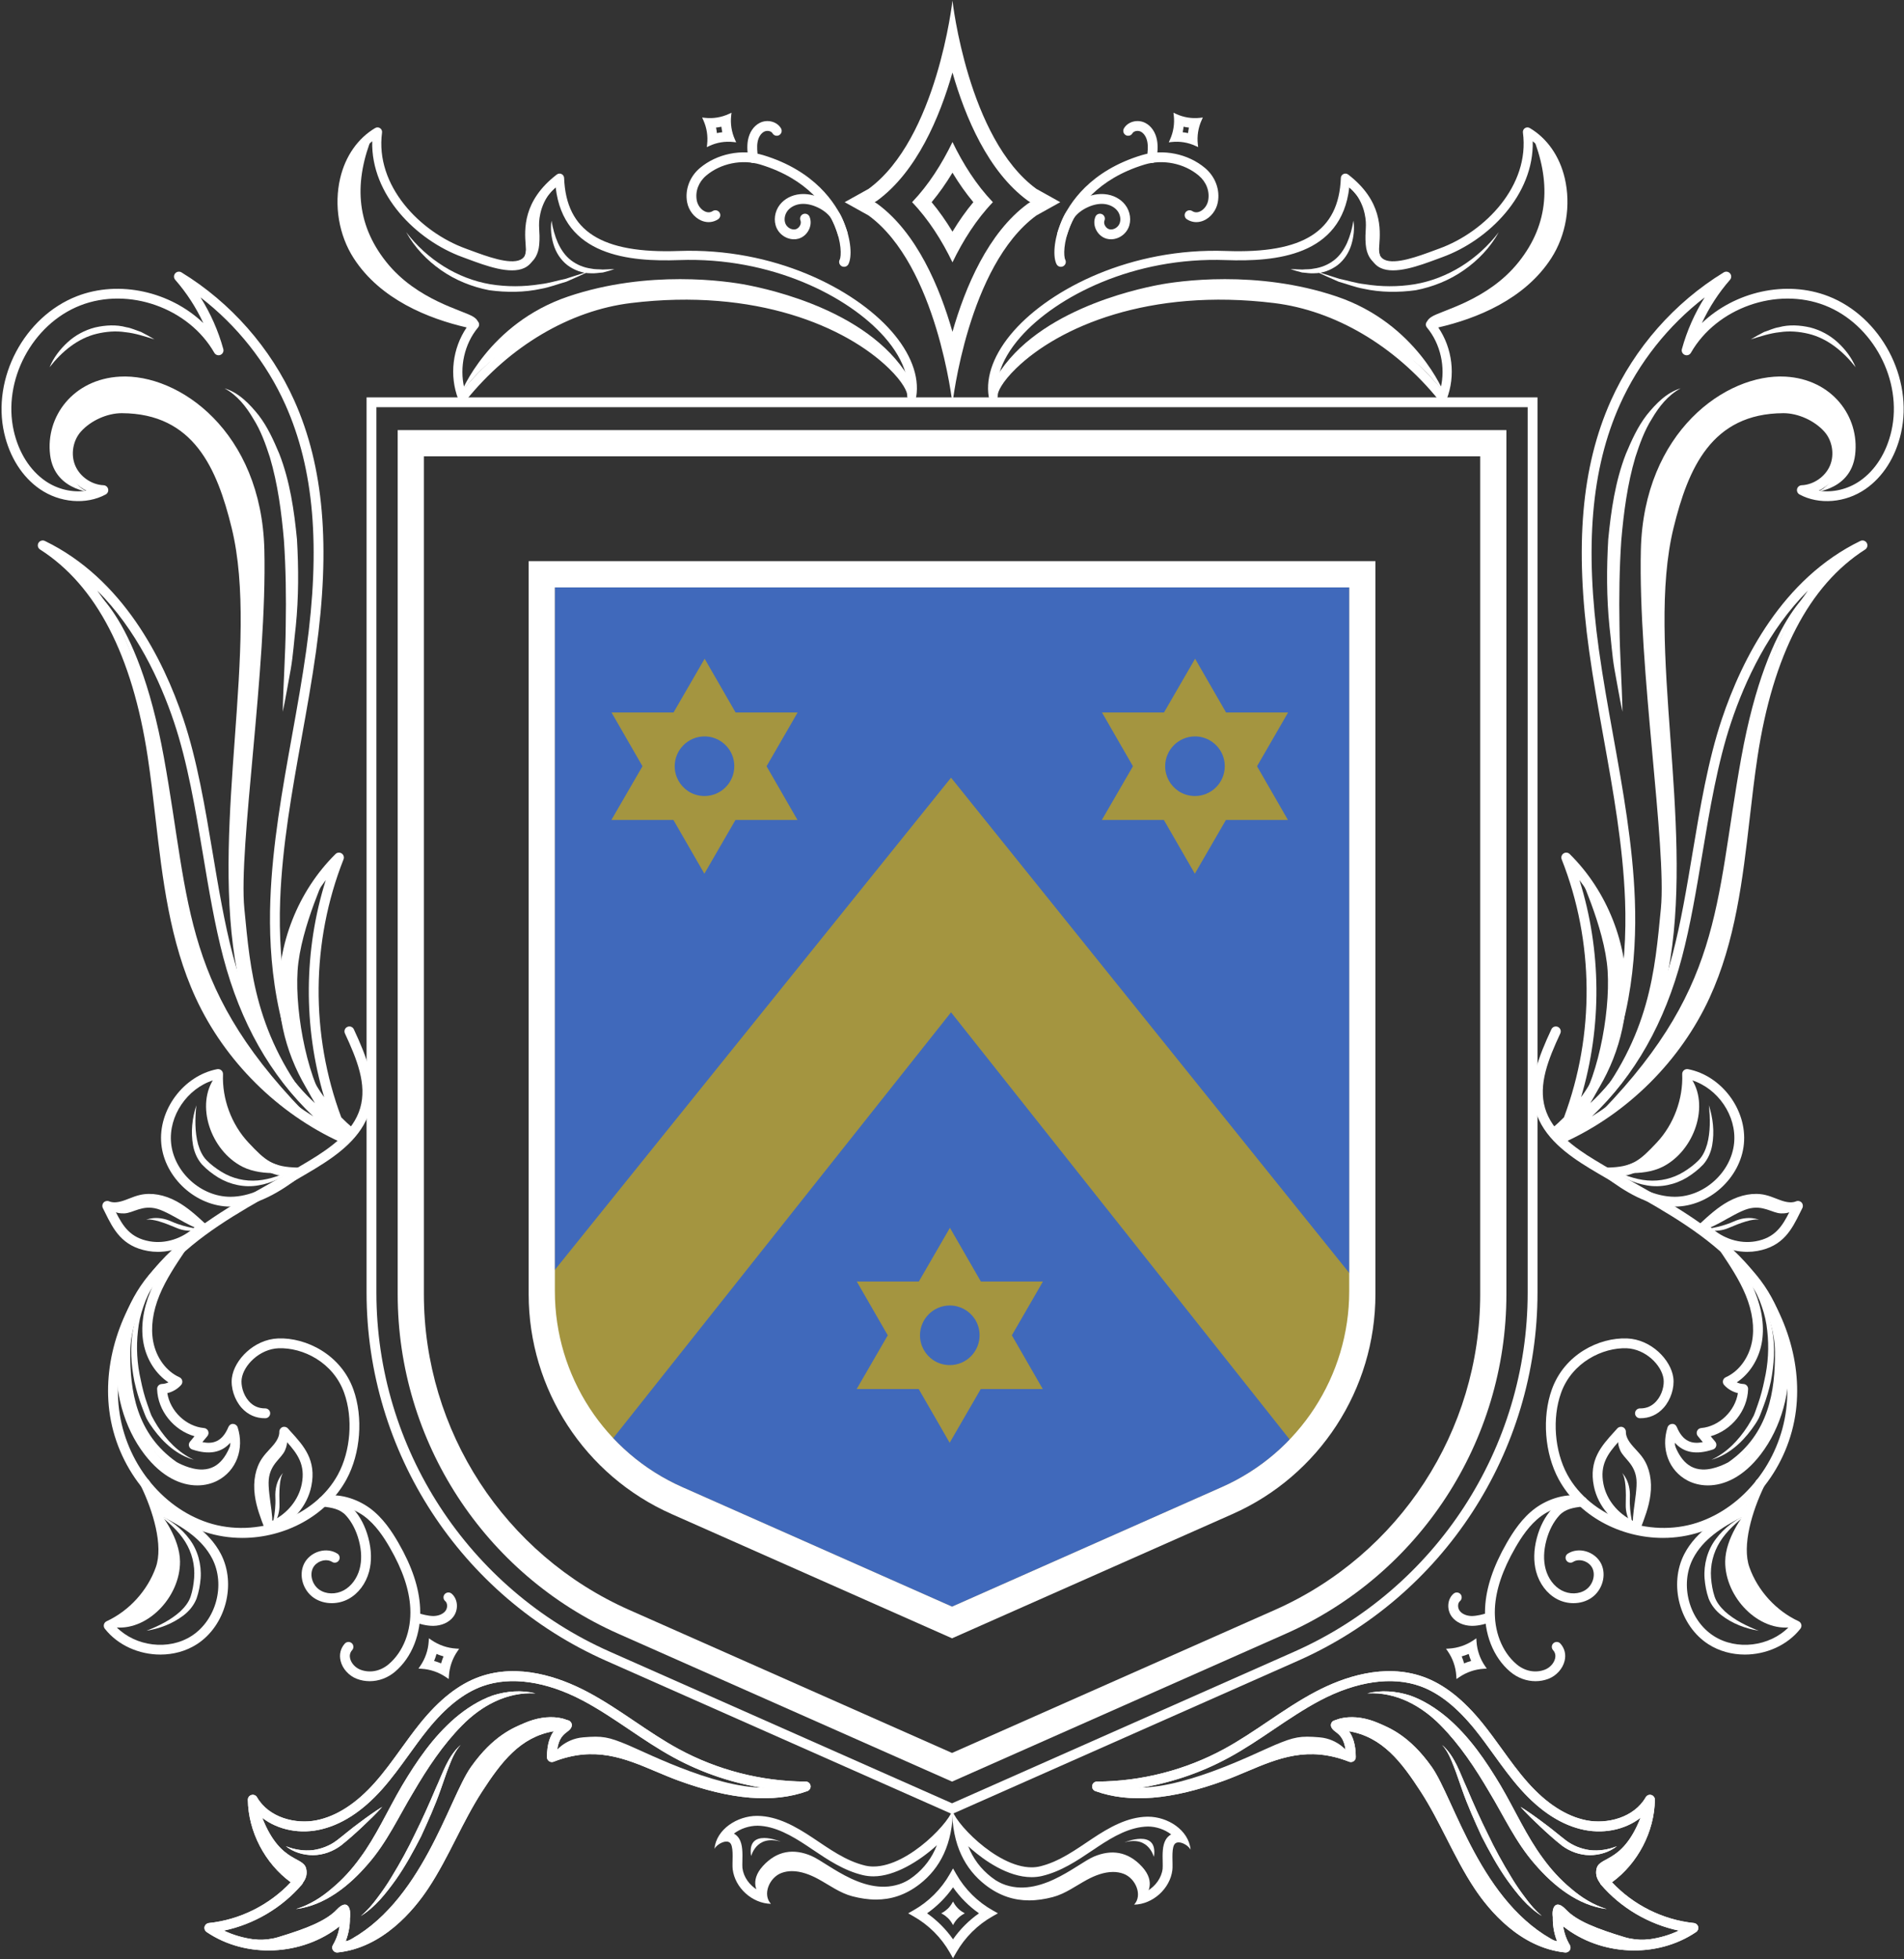 <?xml version="1.0" encoding="UTF-8"?> <svg xmlns="http://www.w3.org/2000/svg" width="945" height="972" viewBox="0 0 945 972" fill="none"><rect x="0" y="0" width="945" height="972" fill="#333333" stroke="none"/><g clip-path="url(#clip0_100_182)"><path d="M669.654 291.422V640.566C669.654 682.573 644.834 720.704 606.434 737.712L472.525 797.016L338.621 737.712C300.211 720.702 275.391 682.572 275.391 640.566V291.422H669.654Z" fill="#4069BB"></path><path d="M186.814 202.013V641.276C186.814 718.304 232.318 788.224 302.748 819.413L472.52 894.596L642.297 819.413C712.717 788.217 758.216 718.297 758.216 641.276V202.013M763.096 197.139V641.276C763.096 720.224 716.457 791.9 644.267 823.871L472.52 899.929L471.536 899.49L300.779 823.871C228.585 791.905 181.938 720.231 181.938 641.276V197.139" fill="white"></path><path d="M197.383 213.379V642.078C197.383 714.981 240.368 781.029 307.025 810.549L472.52 883.838L638.01 810.549C704.67 781.029 747.66 714.981 747.66 642.078V213.379M734.66 226.381V642.078C734.66 709.783 694.65 771.245 632.75 798.661L472.52 869.619L312.291 798.661C250.384 771.245 210.384 709.783 210.384 642.078V226.381" fill="white"></path><path d="M472.025 385.795L264.094 643.99C265.089 673.803 277.178 701.603 297.172 722.48L472.025 502.199L646.584 722.31C666.614 701.688 678.854 674.167 680.184 644.586L472.025 385.795Z" fill="#A49540"></path><path d="M262.391 278.383V642.078C262.391 689.223 290.247 732.021 333.359 751.11L472.527 812.746L611.704 751.11C654.804 732.021 682.654 689.223 682.654 642.078V278.383H262.391ZM669.654 291.422V640.567C669.654 682.573 644.844 720.705 606.434 737.711L472.527 797.017L338.623 737.711C300.212 720.703 275.392 682.571 275.392 640.567V291.422H669.654Z" fill="white"></path><path d="M473.01 926.898L471.43 929.673C467.132 937.227 460.861 943.47 453.288 947.735L450.734 949.174L453.288 950.611C460.861 954.877 467.132 961.121 471.43 968.674L473.01 971.449L474.589 968.674C478.889 961.121 485.16 954.877 492.733 950.611L495.285 949.174L492.733 947.735C485.16 943.47 478.889 937.227 474.589 929.673L473.01 926.898ZM473.01 936.283C476.524 941.293 480.881 945.655 485.886 949.174C480.881 952.691 476.524 957.054 473.01 962.065C469.497 957.054 465.14 952.691 460.134 949.174C465.14 945.655 469.497 941.293 473.01 936.283Z" fill="white"></path><path d="M472.964 896.859C472.964 902.407 451.239 925.959 433.526 925.959C432.103 925.959 430.71 925.807 429.352 925.482C419.73 923.178 411.52 917.128 403.279 911.654C395.038 906.178 385.978 900.999 376.084 900.84C375.97 900.839 375.854 900.838 375.739 900.838C365.944 900.838 355.526 907.444 354.602 917.18C355.635 915.322 358.424 913.582 360.539 913.582C361.474 913.582 362.275 913.92 362.738 914.738C364.246 917.407 363.275 924.27 363.648 927.314C364.776 936.544 373.332 944.276 382.63 944.47C378.287 939.826 381.874 931.424 387.822 929.176C389.528 928.532 391.299 928.251 393.087 928.251C397.527 928.251 402.078 929.98 406.06 932.144C411.647 935.182 416.874 939.123 423.027 940.723C426.93 941.739 430.852 942.355 434.778 942.355C442.035 942.355 449.306 940.248 456.492 934.659C466.434 926.927 472.964 914.963 472.964 896.859ZM376.002 905.716H376.007C384.583 905.854 392.886 910.603 400.582 915.715L403.347 917.567C410.956 922.683 418.824 927.974 428.216 930.223C429.908 930.628 431.695 930.834 433.526 930.834C443.922 930.834 456.056 923.535 464.996 915.398C462.594 921.603 458.774 926.707 453.499 930.81C447.73 935.298 441.606 937.479 434.778 937.479C431.511 937.479 428.07 936.998 424.255 936.004C420.495 935.027 416.944 932.898 413.186 930.644C411.596 929.692 410.007 928.74 408.388 927.86C402.912 924.886 397.764 923.376 393.087 923.376C390.628 923.376 388.276 923.794 386.098 924.616C381.306 926.426 377.43 930.948 376.22 936.138C376.107 936.624 376.019 937.11 375.956 937.592C372.023 935.275 369.035 931.199 368.488 926.72C368.402 926.015 368.431 924.595 368.46 923.222C368.543 919.303 368.628 915.25 366.982 912.339C366.32 911.167 365.39 910.25 364.27 909.63C367.479 907.155 371.846 905.715 376.002 905.716Z" fill="white"></path><path d="M376.573 939.428C376.573 939.428 371.548 933.488 378.629 925.723C385.711 917.956 394.011 916.982 402.653 920.667C411.296 924.352 430.94 942.855 449.9 933.262C468.859 923.667 457.209 932.347 457.209 932.347C457.209 932.347 442.361 940.799 435.052 940.343C427.741 939.886 409.24 930.838 409.24 930.838C409.24 930.838 399.873 923.21 395.305 924.123C390.736 925.038 380.685 926.408 379.772 932.575C378.857 938.743 376.573 939.428 376.573 939.428Z" fill="white"></path><path d="M372.763 920.666C372.871 921.387 374.891 910.043 387.426 913.591C387.426 913.591 370.643 906.495 372.763 920.666Z" fill="white"></path><path d="M472.555 897.264C472.555 915.368 479.085 927.332 489.027 935.064C496.215 940.654 503.485 942.76 510.743 942.76C514.668 942.76 518.591 942.144 522.492 941.128C528.645 939.528 533.872 935.587 539.46 932.55C543.443 930.386 547.993 928.656 552.433 928.656C554.221 928.656 555.992 928.938 557.699 929.582C563.647 931.83 567.234 940.23 562.889 944.875C572.184 944.682 580.744 936.95 581.874 927.718C582.244 924.675 581.274 917.812 582.784 915.143C583.244 914.326 584.044 913.987 584.984 913.987C587.094 913.987 589.884 915.727 590.914 917.586C589.994 907.85 579.574 901.243 569.784 901.243C569.664 901.243 569.554 901.244 569.434 901.246C559.543 901.404 550.481 906.583 542.24 912.059C533.999 917.534 525.789 923.583 516.167 925.887C514.809 926.212 513.416 926.364 511.995 926.364C494.28 926.364 472.555 902.812 472.555 897.264ZM569.784 906.119C573.784 906.119 578.084 907.555 581.264 910.027C580.134 910.647 579.204 911.568 578.534 912.744C576.894 915.655 576.974 919.708 577.064 923.627C577.084 925 577.114 926.42 577.034 927.127C576.484 931.604 573.494 935.68 569.564 937.998C569.504 937.515 569.414 937.03 569.304 936.543C568.094 931.354 564.213 926.831 559.421 925.022C557.244 924.199 554.892 923.782 552.433 923.782C547.756 923.782 542.608 925.29 537.132 928.266C535.512 929.146 533.921 930.098 532.332 931.051C528.573 933.304 525.023 935.432 521.265 936.41C517.451 937.403 514.008 937.884 510.743 937.884C503.913 937.884 497.789 935.703 492.02 931.215C486.771 927.132 482.964 922.058 480.557 915.894C481.487 916.752 482.171 917.348 482.451 917.59C488.373 922.687 500.085 931.239 511.995 931.239C513.825 931.239 515.611 931.034 517.304 930.628C526.696 928.379 534.563 923.09 542.172 917.972L544.939 916.119C552.633 911.008 560.936 906.258 569.784 906.119Z" fill="white"></path><path d="M568.93 939.83C568.93 939.83 573.96 933.892 566.88 926.125C559.798 918.358 551.499 917.384 542.856 921.069C534.214 924.754 514.57 943.257 495.61 933.664C476.65 924.069 488.299 932.749 488.299 932.749C488.299 932.749 503.147 941.201 510.458 940.745C517.767 940.288 536.27 931.24 536.27 931.24C536.27 931.24 545.635 923.612 550.204 924.525C554.772 925.44 564.824 926.81 565.738 932.977C566.65 939.145 568.93 939.83 568.93 939.83Z" fill="white"></path><path d="M572.736 921.068C572.636 921.79 570.616 910.446 558.078 913.994C558.078 913.994 574.856 906.898 572.736 921.068Z" fill="white"></path><path d="M473.016 943.32L472.6 944.05C471.472 946.034 469.824 947.675 467.835 948.795L467.164 949.172L467.835 949.55C469.824 950.671 471.472 952.311 472.6 954.295L473.016 955.024L473.431 954.295C474.56 952.311 476.208 950.671 478.197 949.55L478.868 949.172L478.197 948.795C476.208 947.675 474.56 946.034 473.431 944.05L473.016 943.32Z" fill="white"></path><path d="M275.141 869.559C275.141 869.559 279.914 862.665 289.458 861.869C299.003 861.075 301.919 861.604 311.73 865.715C321.541 869.824 359.986 889.444 384.113 886.528C384.113 886.528 378.015 891.581 376.69 891.573C375.363 891.565 345.933 882.816 345.933 882.816C345.933 882.816 305.897 867.968 301.655 867.703C297.413 867.437 279.649 865.581 275.141 869.559Z" fill="white"></path><path d="M171.179 947.54C171.465 947.54 171.751 947.591 172.03 947.692C172.926 948.029 173.547 948.855 173.611 949.807C173.922 954.283 173.205 958.84 171.567 963.024C189.551 959.063 202.286 943.489 208.514 934.075C213.586 926.413 217.865 918.008 222.005 909.881C226.029 901.972 230.187 893.795 235.133 886.184C244.007 872.509 256.165 853.788 281.342 853.375C282.206 853.293 282.91 853.744 283.374 854.404C283.837 855.064 283.945 855.908 283.665 856.664C283.246 857.793 282.363 858.46 281.437 859.165C279.723 860.473 277.261 862.34 276.542 868.16C297.003 861.476 312.557 868.047 327.615 874.401C331.195 875.912 334.769 877.423 338.419 878.756C354.411 884.603 368.174 887.396 380.293 887.205C364.263 884.837 348.673 879.657 334.407 871.893C326.719 867.716 319.387 862.777 312.297 857.997C304.837 852.969 297.123 847.769 289.094 843.541C271.026 834.025 253.447 831.505 239.582 836.457C230.194 839.809 221.223 846.92 212.151 858.193C208.958 862.155 205.911 866.376 202.965 870.459C198.826 876.185 194.554 882.101 189.749 887.511C179.743 898.772 169.059 905.603 157.987 907.819C147.055 909.996 136.029 907.089 128.703 900.581C131.115 912.967 138.689 924.489 149.285 931.276C149.881 931.656 150.281 932.272 150.382 932.971C150.485 933.669 150.281 934.38 149.818 934.913C139.863 946.512 126.042 954.612 111.118 957.755C129.851 966.687 154.743 963.024 169.453 948.257C169.917 947.788 170.545 947.54 171.179 947.54ZM167.319 968.611C166.494 968.611 165.713 968.191 165.263 967.48C164.767 966.705 164.755 965.715 165.225 964.921C166.919 962.084 168.043 958.891 168.533 955.609C150.071 970.287 122.209 971.784 102.535 958.44C101.69 957.863 101.29 956.821 101.545 955.824C101.791 954.835 102.637 954.104 103.653 953.996C119.054 952.397 133.718 945.064 144.301 933.771C131.497 924.439 123.225 908.681 123.014 892.849C123.002 891.739 123.738 890.761 124.805 890.468C125.885 890.157 127.009 890.633 127.567 891.605C133.433 901.8 146.841 905.083 157.035 903.032C167.041 901.032 176.823 894.723 186.105 884.272C190.745 879.048 194.947 873.227 199.011 867.601C201.994 863.469 205.086 859.197 208.355 855.133C218.005 843.143 227.686 835.531 237.945 831.861C257.358 824.948 277.71 832.039 291.366 839.225C299.625 843.58 307.453 848.849 315.019 853.953C322.015 858.671 329.253 863.545 336.731 867.615C356.062 878.128 377.901 883.727 399.897 883.816C401.077 883.821 402.087 884.673 402.283 885.841C402.486 887.003 401.819 888.145 400.709 888.545C383.867 894.608 362.957 892.907 336.743 883.34C333.023 881.975 329.374 880.439 325.723 878.896C310.017 872.256 295.175 865.984 274.785 873.969C274.035 874.255 273.183 874.16 272.518 873.709C271.851 873.252 271.457 872.496 271.457 871.691C271.47 865.196 273.045 861.317 274.835 858.841C258.19 861.667 248.762 874.141 239.221 888.837C234.422 896.239 230.314 904.295 226.346 912.091C222.15 920.344 217.807 928.869 212.577 936.767C205.365 947.66 189.933 966.287 167.567 968.597C167.485 968.604 167.402 968.611 167.319 968.611Z" fill="white"></path><path d="M109.992 958.061C109.992 958.061 124.503 965.116 138.076 961.004C151.651 956.892 161.715 953.058 167.097 947.368C172.48 941.678 174.353 946.828 173.651 951.04C172.948 955.253 167.159 953.57 167.159 953.57L158.317 959.225L142.757 966.174C142.757 966.174 123.853 964.318 123.135 964.181C122.416 964.044 113.503 964.614 109.992 958.061Z" fill="white"></path><path d="M281.383 855.817L283.444 854.954C283.444 854.954 282.746 852.998 277.299 852.161C271.854 851.322 265.919 852.37 260.403 854.744C254.887 857.118 244.827 860.942 233.764 876.564C222.7 892.185 209.308 944.785 171.266 963.612C171.266 963.612 185.435 962.641 190.092 958.953C194.751 955.265 213.772 933.138 217.848 926.734C221.924 920.329 237.587 879.308 244.827 873.746C252.068 868.185 266.115 853.997 281.383 855.817Z" fill="white"></path><path d="M146.56 937.338C146.56 937.338 153.625 933.417 151.929 926.898C150.233 920.379 137.404 924.781 128.415 896.861C128.415 896.861 124.089 906.033 128.415 911.814C132.741 917.595 149.104 930.273 146.56 937.338Z" fill="white"></path><path d="M146.93 947.054C153.654 945.02 159.595 941.271 164.766 936.784C170.04 932.415 174.664 927.31 178.664 921.767C186.795 910.816 192.356 898.052 199.576 885.786C206.806 873.663 214.955 861.662 225.974 852.211C231.488 847.555 237.69 843.554 244.551 841.111C251.476 838.899 258.908 838.34 265.763 840.064C251.498 839.216 238.802 846.303 229.372 855.91C219.811 865.587 212.158 877.135 205.172 889.071C198.042 900.815 192.122 913.942 182.527 924.842C173.31 935.558 161.18 945.291 146.93 947.054Z" fill="white"></path><path d="M141.898 915.89C146.245 917.637 150.854 918.307 155.236 917.839C159.6 917.226 163.753 915.629 167.268 912.937C170.726 910.298 174.469 907.062 178.209 904.361C181.964 901.557 185.744 898.799 189.708 896.357C186.528 899.899 183.162 903.129 179.773 906.311C176.321 909.538 173.076 912.479 169.176 915.565C165.24 918.49 160.32 920.287 155.382 920.323C150.466 920.313 145.618 918.826 141.898 915.89Z" fill="white"></path><path d="M179.109 950.488C182.291 947.839 184.96 944.694 187.392 941.39C189.867 938.122 192.2 934.747 194.304 931.223C198.58 924.23 202.549 917.038 206.064 909.606C209.717 902.247 213.087 894.723 216.289 887.143C219.692 879.82 222.217 871.227 228.617 865.66C225.824 868.724 224.275 872.606 222.779 876.403C221.26 880.195 220.069 884.13 218.62 888.05C215.867 895.9 212.449 903.471 208.98 911.034C205.179 918.432 201.188 925.768 196.379 932.596C191.528 939.308 186.251 946.099 179.109 950.488Z" fill="white"></path><path d="M171.179 947.54C171.465 947.54 171.751 947.591 172.03 947.692C172.926 948.029 173.547 948.855 173.611 949.807C173.922 954.283 173.205 958.84 171.567 963.024C189.551 959.063 202.286 943.489 208.514 934.075C213.586 926.413 217.865 918.008 222.005 909.881C226.029 901.972 230.187 893.795 235.133 886.184C244.007 872.509 256.165 853.788 281.342 853.375C282.206 853.293 282.91 853.744 283.374 854.404C283.837 855.064 283.945 855.908 283.665 856.664C283.246 857.793 282.363 858.46 281.437 859.165C279.723 860.473 277.261 862.34 276.542 868.16C297.003 861.476 312.557 868.047 327.615 874.401C331.195 875.912 334.769 877.423 338.419 878.756C354.411 884.603 368.174 887.396 380.293 887.205C364.263 884.837 348.673 879.657 334.407 871.893C326.719 867.716 319.387 862.777 312.297 857.997C304.837 852.969 297.123 847.769 289.094 843.541C271.026 834.025 253.447 831.505 239.582 836.457C230.194 839.809 221.223 846.92 212.151 858.193C208.958 862.155 205.911 866.376 202.965 870.459C198.826 876.185 194.554 882.101 189.749 887.511C179.743 898.772 169.059 905.603 157.987 907.819C147.055 909.996 136.029 907.089 128.703 900.581C131.115 912.967 138.689 924.489 149.285 931.276C149.881 931.656 150.281 932.272 150.382 932.971C150.485 933.669 150.281 934.38 149.818 934.913C139.863 946.512 126.042 954.612 111.118 957.755C129.851 966.687 154.743 963.024 169.453 948.257C169.917 947.788 170.545 947.54 171.179 947.54ZM167.319 968.611C166.494 968.611 165.713 968.191 165.263 967.48C164.767 966.705 164.755 965.715 165.225 964.921C166.919 962.084 168.043 958.891 168.533 955.609C150.071 970.287 122.209 971.784 102.535 958.44C101.69 957.863 101.29 956.821 101.545 955.824C101.791 954.835 102.637 954.104 103.653 953.996C119.054 952.397 133.718 945.064 144.301 933.771C131.497 924.439 123.225 908.681 123.014 892.849C123.002 891.739 123.738 890.761 124.805 890.468C125.885 890.157 127.009 890.633 127.567 891.605C133.433 901.8 146.841 905.083 157.035 903.032C167.041 901.032 176.823 894.723 186.105 884.272C190.745 879.048 194.947 873.227 199.011 867.601C201.994 863.469 205.086 859.197 208.355 855.133C218.005 843.143 227.686 835.531 237.945 831.861C257.358 824.948 277.71 832.039 291.366 839.225C299.625 843.58 307.453 848.849 315.019 853.953C322.015 858.671 329.253 863.545 336.731 867.615C356.062 878.128 377.901 883.727 399.897 883.816C401.077 883.821 402.087 884.673 402.283 885.841C402.486 887.003 401.819 888.145 400.709 888.545C383.867 894.608 362.957 892.907 336.743 883.34C333.023 881.975 329.374 880.439 325.723 878.896C310.017 872.256 295.175 865.984 274.785 873.969C274.035 874.255 273.183 874.16 272.518 873.709C271.851 873.252 271.457 872.496 271.457 871.691C271.47 865.196 273.045 861.317 274.835 858.841C258.19 861.667 248.762 874.141 239.221 888.837C234.422 896.239 230.314 904.295 226.346 912.091C222.15 920.344 217.807 928.869 212.577 936.767C205.365 947.66 189.933 966.287 167.567 968.597C167.485 968.604 167.402 968.611 167.319 968.611Z" fill="white"></path><path d="M109.992 958.061C109.992 958.061 124.503 965.116 138.076 961.004C151.651 956.892 161.715 953.058 167.097 947.368C172.48 941.678 174.353 946.828 173.651 951.04C172.948 955.253 167.159 953.57 167.159 953.57L158.317 959.225L142.757 966.174C142.757 966.174 123.853 964.318 123.135 964.181C122.416 964.044 113.503 964.614 109.992 958.061Z" fill="white"></path><path d="M281.383 855.817L283.444 854.954C283.444 854.954 282.746 852.998 277.299 852.161C271.854 851.322 265.919 852.37 260.403 854.744C254.887 857.118 244.827 860.942 233.764 876.564C222.7 892.185 209.308 944.785 171.266 963.612C171.266 963.612 185.435 962.641 190.092 958.953C194.751 955.265 213.772 933.138 217.848 926.734C221.924 920.329 237.587 879.308 244.827 873.746C252.068 868.185 266.115 853.997 281.383 855.817Z" fill="white"></path><path d="M146.56 937.338C146.56 937.338 153.625 933.417 151.929 926.898C150.233 920.379 137.404 924.781 128.415 896.861C128.415 896.861 124.089 906.033 128.415 911.814C132.741 917.595 149.104 930.273 146.56 937.338Z" fill="white"></path><path d="M146.93 947.054C153.654 945.02 159.595 941.271 164.766 936.784C170.04 932.415 174.664 927.31 178.664 921.767C186.795 910.816 192.356 898.052 199.576 885.786C206.806 873.663 214.955 861.662 225.974 852.211C231.488 847.555 237.69 843.554 244.551 841.111C251.476 838.899 258.908 838.34 265.763 840.064C251.498 839.216 238.802 846.303 229.372 855.91C219.811 865.587 212.158 877.135 205.172 889.071C198.042 900.815 192.122 913.942 182.527 924.842C173.31 935.558 161.18 945.291 146.93 947.054Z" fill="white"></path><path d="M141.898 915.89C146.245 917.637 150.854 918.307 155.236 917.839C159.6 917.226 163.753 915.629 167.268 912.937C170.726 910.298 174.469 907.062 178.209 904.361C181.964 901.557 185.744 898.799 189.708 896.357C186.528 899.899 183.162 903.129 179.773 906.311C176.321 909.538 173.076 912.479 169.176 915.565C165.24 918.49 160.32 920.287 155.382 920.323C150.466 920.313 145.618 918.826 141.898 915.89Z" fill="white"></path><path d="M179.109 950.488C182.291 947.839 184.96 944.694 187.392 941.39C189.867 938.122 192.2 934.747 194.304 931.223C198.58 924.23 202.549 917.038 206.064 909.606C209.717 902.247 213.087 894.723 216.289 887.143C219.692 879.82 222.217 871.227 228.617 865.66C225.824 868.724 224.275 872.606 222.779 876.403C221.26 880.195 220.069 884.13 218.62 888.05C215.867 895.9 212.449 903.471 208.98 911.034C205.179 918.432 201.188 925.768 196.379 932.596C191.528 939.308 186.251 946.099 179.109 950.488Z" fill="white"></path><path d="M669.24 869.559C669.24 869.559 664.47 862.665 654.92 861.869C645.38 861.075 642.46 861.604 632.65 865.715C622.84 869.824 584.39 889.444 560.266 886.528C560.266 886.528 566.36 891.581 567.69 891.573C569.01 891.565 598.45 882.816 598.45 882.816C598.45 882.816 638.48 867.968 642.72 867.703C646.97 867.437 664.73 865.581 669.24 869.559Z" fill="white"></path><path d="M662.996 853.377H663.026C688.206 853.79 700.366 872.511 709.246 886.185C714.176 893.797 718.336 901.967 722.356 909.865C726.506 917.997 730.776 926.407 735.856 934.077C742.086 943.491 754.826 959.063 772.806 963.025C771.166 958.842 770.446 954.283 770.766 949.807C770.826 948.855 771.446 948.03 772.346 947.694C773.246 947.37 774.256 947.579 774.916 948.259C789.616 963.018 814.486 966.701 833.256 957.757C818.326 954.614 804.506 946.513 794.556 934.914C794.096 934.381 793.886 933.67 793.986 932.973C794.096 932.274 794.496 931.658 795.086 931.277C805.686 924.49 813.266 912.969 815.666 900.583C808.336 907.097 797.296 909.998 786.386 907.821C775.316 905.605 764.626 898.774 754.626 887.513C749.816 882.103 745.546 876.186 741.406 870.461C738.466 866.378 735.416 862.157 732.226 858.195C723.146 846.921 714.176 839.81 704.786 836.459C690.926 831.507 673.346 834.027 655.276 843.543C647.246 847.771 639.526 852.977 632.066 858.005C624.976 862.785 617.646 867.725 609.966 871.895C595.706 879.659 580.106 884.839 564.087 887.207C576.036 887.378 589.966 884.598 605.956 878.758C609.606 877.425 613.176 875.913 616.756 874.403C631.826 868.047 647.376 861.478 667.826 868.162C667.106 862.341 664.646 860.467 662.936 859.166C662.006 858.462 661.126 857.795 660.706 856.665C660.426 855.91 660.536 855.066 660.996 854.405C661.456 853.758 662.196 853.377 662.996 853.377ZM777.056 968.611C776.966 968.611 776.886 968.605 776.806 968.599C754.436 966.289 739.006 947.662 731.796 936.769C726.556 928.865 722.216 920.333 718.016 912.079C714.046 904.29 709.946 896.234 705.156 888.838C695.606 874.142 686.186 861.667 669.536 858.843C671.326 861.319 672.896 865.198 672.906 871.691C672.906 872.498 672.516 873.254 671.846 873.71C671.186 874.161 670.336 874.257 669.586 873.971C649.216 865.991 634.366 872.257 618.646 878.897C614.996 880.439 611.346 881.977 607.626 883.341C581.426 892.907 560.507 894.609 543.658 888.546C542.547 888.147 541.88 887.003 542.083 885.842C542.28 884.674 543.29 883.823 544.47 883.817C566.476 883.729 588.316 878.129 607.646 867.617C615.116 863.546 622.346 858.678 629.346 853.961C636.906 848.857 644.746 843.581 653.006 839.226C666.656 832.041 686.986 824.93 706.426 831.862C716.686 835.531 726.366 843.143 736.016 855.135C739.286 859.198 742.376 863.47 745.366 867.603C749.426 873.229 753.626 879.049 758.266 884.274C767.546 894.723 777.336 901.034 787.336 903.034C797.576 905.071 810.946 901.79 816.806 891.606C817.366 890.635 818.496 890.159 819.566 890.47C820.636 890.762 821.366 891.739 821.356 892.85C821.146 908.683 812.876 924.439 800.076 933.771C810.646 945.066 825.316 952.391 840.716 953.998C841.736 954.106 842.586 954.835 842.826 955.826C843.086 956.822 842.686 957.863 841.836 958.442C822.156 971.786 794.296 970.294 775.846 955.61C776.326 958.893 777.456 962.086 779.146 964.923C779.616 965.717 779.606 966.707 779.106 967.482C778.656 968.193 777.876 968.611 777.056 968.611Z" fill="white"></path><path d="M834.379 958.061C834.379 958.061 819.869 965.116 806.289 961.004C792.719 956.892 782.659 953.058 777.269 947.368C771.889 941.678 770.019 946.828 770.719 951.04C771.419 955.253 777.209 953.57 777.209 953.57L786.049 959.225L801.609 966.174C801.609 966.174 820.519 964.318 821.239 964.181C821.949 964.044 830.869 964.614 834.379 958.061Z" fill="white"></path><path d="M662.997 855.817L660.938 854.954C660.938 854.954 661.638 852.998 667.078 852.161C672.528 851.322 678.457 852.37 683.977 854.744C689.487 857.118 699.547 860.942 710.617 876.564C721.677 892.185 735.067 944.785 773.117 963.612C773.117 963.612 758.947 962.641 754.287 958.953C749.627 955.265 730.608 933.138 726.528 926.734C722.458 920.329 706.787 879.308 699.547 873.746C692.307 868.185 678.267 853.997 662.997 855.817Z" fill="white"></path><path d="M797.821 937.338C797.821 937.338 790.751 933.417 792.451 926.898C794.151 920.379 806.981 924.781 815.971 896.861C815.971 896.861 820.291 906.033 815.971 911.814C811.641 917.595 795.281 930.273 797.821 937.338Z" fill="white"></path><path d="M797.447 947.054C783.197 945.291 771.067 935.558 761.847 924.842C752.257 913.942 746.337 900.815 739.207 889.071C732.217 877.135 724.567 865.587 715.007 855.91C705.577 846.303 692.877 839.216 678.617 840.064C685.467 838.34 692.897 838.899 699.827 841.111C706.687 843.554 712.887 847.555 718.407 852.211C729.417 861.662 737.567 873.663 744.797 885.786C752.017 898.052 757.587 910.816 765.717 921.767C769.717 927.31 774.337 932.415 779.607 936.784C784.787 941.271 790.727 945.02 797.447 947.054Z" fill="white"></path><path d="M802.482 915.89C798.762 918.826 793.912 920.313 789.002 920.323C784.062 920.287 779.142 918.49 775.202 915.565C771.302 912.479 768.062 909.538 764.612 906.311C761.222 903.129 757.852 899.899 754.672 896.357C758.642 898.799 762.422 901.557 766.172 904.361C769.912 907.062 773.652 910.298 777.112 912.937C780.632 915.629 784.782 917.226 789.142 917.839C793.532 918.307 798.132 917.637 802.482 915.89Z" fill="white"></path><path d="M765.26 950.488C758.12 946.099 752.84 939.308 747.99 932.596C743.18 925.768 739.19 918.432 735.39 911.034C731.92 903.471 728.5 895.9 725.75 888.05C724.3 884.13 723.11 880.195 721.59 876.403C720.1 872.606 718.55 868.724 715.75 865.66C722.15 871.227 724.68 879.82 728.08 887.143C731.28 894.723 734.65 902.247 738.31 909.606C741.82 917.038 745.79 924.23 750.07 931.223C752.17 934.747 754.5 938.122 756.98 941.39C759.41 944.694 762.08 947.839 765.26 950.488Z" fill="white"></path><path d="M662.996 853.377H663.026C688.206 853.79 700.366 872.511 709.246 886.185C714.176 893.797 718.336 901.967 722.356 909.865C726.506 917.997 730.776 926.407 735.856 934.077C742.086 943.491 754.826 959.063 772.806 963.025C771.166 958.842 770.446 954.283 770.766 949.807C770.826 948.855 771.446 948.03 772.346 947.694C773.246 947.37 774.256 947.579 774.916 948.259C789.616 963.018 814.486 966.701 833.256 957.757C818.326 954.614 804.506 946.513 794.556 934.914C794.096 934.381 793.886 933.67 793.986 932.973C794.096 932.274 794.496 931.658 795.086 931.277C805.686 924.49 813.266 912.969 815.666 900.583C808.336 907.097 797.296 909.998 786.386 907.821C775.316 905.605 764.626 898.774 754.626 887.513C749.816 882.103 745.546 876.186 741.406 870.461C738.466 866.378 735.416 862.157 732.226 858.195C723.146 846.921 714.176 839.81 704.786 836.459C690.926 831.507 673.346 834.027 655.276 843.543C647.246 847.771 639.526 852.977 632.066 858.005C624.976 862.785 617.646 867.725 609.966 871.895C595.706 879.659 580.106 884.839 564.087 887.207C576.036 887.378 589.966 884.598 605.956 878.758C609.606 877.425 613.176 875.913 616.756 874.403C631.826 868.047 647.376 861.478 667.826 868.162C667.106 862.341 664.646 860.467 662.936 859.166C662.006 858.462 661.126 857.795 660.706 856.665C660.426 855.91 660.536 855.066 660.996 854.405C661.456 853.758 662.196 853.377 662.996 853.377ZM777.056 968.611C776.966 968.611 776.886 968.605 776.806 968.599C754.436 966.289 739.006 947.662 731.796 936.769C726.556 928.865 722.216 920.333 718.016 912.079C714.046 904.29 709.946 896.234 705.156 888.838C695.606 874.142 686.186 861.667 669.536 858.843C671.326 861.319 672.896 865.198 672.906 871.691C672.906 872.498 672.516 873.254 671.846 873.71C671.186 874.161 670.336 874.257 669.586 873.971C649.216 865.991 634.366 872.257 618.646 878.897C614.996 880.439 611.346 881.977 607.626 883.341C581.426 892.907 560.507 894.609 543.658 888.546C542.547 888.147 541.88 887.003 542.083 885.842C542.28 884.674 543.29 883.823 544.47 883.817C566.476 883.729 588.316 878.129 607.646 867.617C615.116 863.546 622.346 858.678 629.346 853.961C636.906 848.857 644.746 843.581 653.006 839.226C666.656 832.041 686.986 824.93 706.426 831.862C716.686 835.531 726.366 843.143 736.016 855.135C739.286 859.198 742.376 863.47 745.366 867.603C749.426 873.229 753.626 879.049 758.266 884.274C767.546 894.723 777.336 901.034 787.336 903.034C797.576 905.071 810.946 901.79 816.806 891.606C817.366 890.635 818.496 890.159 819.566 890.47C820.636 890.762 821.366 891.739 821.356 892.85C821.146 908.683 812.876 924.439 800.076 933.771C810.646 945.066 825.316 952.391 840.716 953.998C841.736 954.106 842.586 954.835 842.826 955.826C843.086 956.822 842.686 957.863 841.836 958.442C822.156 971.786 794.296 970.294 775.846 955.61C776.326 958.893 777.456 962.086 779.146 964.923C779.616 965.717 779.606 966.707 779.106 967.482C778.656 968.193 777.876 968.611 777.056 968.611Z" fill="white"></path><path d="M834.379 958.061C834.379 958.061 819.869 965.116 806.289 961.004C792.719 956.892 782.659 953.058 777.269 947.368C771.889 941.678 770.019 946.828 770.719 951.04C771.419 955.253 777.209 953.57 777.209 953.57L786.049 959.225L801.609 966.174C801.609 966.174 820.519 964.318 821.239 964.181C821.949 964.044 830.869 964.614 834.379 958.061Z" fill="white"></path><path d="M662.997 855.817L660.938 854.954C660.938 854.954 661.638 852.998 667.078 852.161C672.528 851.322 678.457 852.37 683.977 854.744C689.487 857.118 699.547 860.942 710.617 876.564C721.677 892.185 735.067 944.785 773.117 963.612C773.117 963.612 758.947 962.641 754.287 958.953C749.627 955.265 730.608 933.138 726.528 926.734C722.458 920.329 706.787 879.308 699.547 873.746C692.307 868.185 678.267 853.997 662.997 855.817Z" fill="white"></path><path d="M797.821 937.338C797.821 937.338 790.751 933.417 792.451 926.898C794.151 920.379 806.981 924.781 815.971 896.861C815.971 896.861 820.291 906.033 815.971 911.814C811.641 917.595 795.281 930.273 797.821 937.338Z" fill="white"></path><path d="M797.447 947.054C783.197 945.291 771.067 935.558 761.847 924.842C752.257 913.942 746.337 900.815 739.207 889.071C732.217 877.135 724.567 865.587 715.007 855.91C705.577 846.303 692.877 839.216 678.617 840.064C685.467 838.34 692.897 838.899 699.827 841.111C706.687 843.554 712.887 847.555 718.407 852.211C729.417 861.662 737.567 873.663 744.797 885.786C752.017 898.052 757.587 910.816 765.717 921.767C769.717 927.31 774.337 932.415 779.607 936.784C784.787 941.271 790.727 945.02 797.447 947.054Z" fill="white"></path><path d="M802.482 915.89C798.762 918.826 793.912 920.313 789.002 920.323C784.062 920.287 779.142 918.49 775.202 915.565C771.302 912.479 768.062 909.538 764.612 906.311C761.222 903.129 757.852 899.899 754.672 896.357C758.642 898.799 762.422 901.557 766.172 904.361C769.912 907.062 773.652 910.298 777.112 912.937C780.632 915.629 784.782 917.226 789.142 917.839C793.532 918.307 798.132 917.637 802.482 915.89Z" fill="white"></path><path d="M765.26 950.488C758.12 946.099 752.84 939.308 747.99 932.596C743.18 925.768 739.19 918.432 735.39 911.034C731.92 903.471 728.5 895.9 725.75 888.05C724.3 884.13 723.11 880.195 721.59 876.403C720.1 872.606 718.55 868.724 715.75 865.66C722.15 871.227 724.68 879.82 728.08 887.143C731.28 894.723 734.65 902.247 738.31 909.606C741.82 917.038 745.79 924.23 750.07 931.223C752.17 934.747 754.5 938.122 756.98 941.39C759.41 944.694 762.08 947.839 765.26 950.488Z" fill="white"></path><path d="M120.274 762.945C114.02 762.945 107.73 761.993 101.647 759.986C76.793 751.803 57.742 727.617 54.243 699.805C51.063 674.481 60.434 646.982 79.313 626.245C94.905 609.128 115.391 597.565 135.204 586.382C141.508 582.828 147.806 579.273 153.951 575.546C164.343 569.249 175.422 561.252 178.779 549.693C182.202 537.942 177.148 525.48 171.199 512.678C170.628 511.456 171.162 510.005 172.38 509.441C173.612 508.857 175.052 509.4 175.618 510.621C181.972 524.3 187.356 537.681 183.464 551.057C179.631 564.221 167.67 572.929 156.478 579.716C150.288 583.468 143.946 587.049 137.604 590.629C118.122 601.621 97.983 612.988 82.919 629.529C64.985 649.224 56.078 675.268 59.081 699.193C62.35 725.177 80.069 747.75 103.171 755.359C127.327 763.313 156.262 752.613 167.715 731.527C174.056 719.849 175.307 703.562 170.819 690.999C165.398 675.795 150.327 668.406 138.202 668.859C128.875 669.25 120.87 677.226 119.943 684.102C119.55 687.026 120.502 691.722 123.524 695.119C125.683 697.545 128.33 698.69 131.611 698.69H131.656C132.983 698.69 134.068 699.753 134.094 701.086C134.119 702.433 133.047 703.543 131.7 703.566C127.079 703.649 122.991 701.851 119.886 698.363C116.363 694.405 114.446 688.413 115.106 683.451C116.294 674.646 125.987 664.489 137.998 663.99C151.895 663.45 169.2 671.945 175.415 689.361C180.335 703.15 178.964 721.03 171.994 733.854C162.16 751.971 141.483 762.945 120.274 762.945Z" fill="white"></path><path d="M57.862 807.251C67.321 816.805 83.656 818.925 95.07 811.581C107.322 803.703 112.014 786.112 105.31 773.167C100.39 763.673 90.912 757.588 81.009 752.583C83.409 761.2 84.766 771.155 81.922 779.153C77.669 791.12 68.992 801.207 57.862 807.251ZM79.612 820.811C69.125 820.811 58.554 816.304 52.029 807.993C51.565 807.409 51.4 806.641 51.578 805.917C51.749 805.195 52.245 804.591 52.924 804.28C64.084 799.112 73.206 789.108 77.326 777.516C81.154 766.777 75.968 749.525 69.836 736.963C69.245 735.753 69.746 734.293 70.96 733.703C72.16 733.115 73.625 733.608 74.216 734.823C75.34 737.121 77.294 741.393 79.129 746.635C79.574 746.584 80.025 746.667 80.444 746.865C91.49 752.227 103.602 759.277 109.64 770.923C117.448 786.003 111.982 806.501 97.712 815.681C92.321 819.155 85.98 820.811 79.612 820.811Z" fill="white"></path><path d="M183.488 834.021C181.322 834.021 179.172 833.639 177.114 832.859C173.146 831.349 169.978 827.831 169.04 823.914C168.277 820.741 169.033 817.699 171.153 815.351C172.068 814.361 173.604 814.29 174.6 815.179C175.597 816.087 175.673 817.63 174.772 818.626C173.47 820.054 173.514 821.674 173.781 822.778C174.346 825.139 176.384 827.362 178.853 828.301C183.552 830.098 188.794 829.082 192.896 825.615C200.19 819.451 204.202 809.073 203.637 797.835C203.174 788.662 199.866 778.847 193.53 767.843C190.598 762.749 186.485 756.353 180.605 752.058C175.432 748.287 167.052 745.43 161.046 747.29C159.733 747.678 158.386 746.966 157.993 745.681C157.593 744.395 158.317 743.03 159.598 742.631C167.541 740.181 177.305 743.618 183.476 748.122C190.097 752.953 194.585 759.901 197.76 765.411C204.488 777.102 208.005 787.627 208.513 797.594C209.148 810.335 204.488 822.201 196.045 829.335C192.408 832.409 187.938 834.021 183.488 834.021Z" fill="white"></path><path d="M214.907 806.569C211.574 806.569 208.362 805.604 205.525 804.747C204.237 804.353 203.506 802.995 203.893 801.707C204.281 800.417 205.651 799.707 206.934 800.075C209.613 800.888 212.425 801.643 215.034 801.693C217.643 801.668 219.91 800.716 221.097 799.141C222.227 797.651 222.177 795.301 220.99 794.304C219.961 793.441 219.827 791.899 220.69 790.871C221.567 789.848 223.097 789.721 224.126 790.571C227.299 793.244 227.693 798.513 224.982 802.088C222.894 804.849 219.193 806.525 215.085 806.569H214.907Z" fill="white"></path><path d="M164.662 795.314C161.418 795.314 158.245 794.406 155.679 792.617C150.315 788.865 148.194 781.508 150.861 775.876C152.263 772.918 155.107 770.572 158.473 769.61C161.634 768.702 164.91 769.112 167.455 770.737C168.591 771.464 168.922 772.969 168.191 774.105C167.467 775.248 165.957 775.565 164.827 774.841C163.462 773.972 161.646 773.774 159.811 774.296C157.781 774.88 156.079 776.25 155.266 777.965C153.615 781.45 155.057 786.23 158.473 788.617C161.805 790.953 166.699 791.074 170.635 788.934C174.318 786.941 177.25 782.993 178.482 778.377C179.606 774.176 179.491 769.436 178.139 764.286C176.838 759.31 174.603 754.986 171.677 751.785C168.75 748.581 164.681 747.896 160.059 747.381C158.719 747.236 157.755 746.029 157.901 744.69C158.053 743.357 159.285 742.385 160.593 742.537C165.793 743.113 171.207 744.049 175.277 748.493C178.781 752.333 181.333 757.232 182.857 763.053C184.425 769.029 184.533 774.606 183.193 779.634C181.599 785.608 177.866 790.56 172.959 793.226C170.382 794.622 167.494 795.314 164.662 795.314Z" fill="white"></path><path d="M79.754 751.059C79.754 751.059 89.261 762.895 89.345 774.644C89.473 792.442 72.674 809.763 56.062 807.171L76.254 787.93L81.699 768.924L79.754 751.059Z" fill="white"></path><path d="M72.703 808.995C78.826 806.614 84.802 803.654 89.478 799.416C91.744 797.262 93.707 794.815 94.622 791.998C95.574 789.159 96.126 785.852 96.354 782.766C96.835 776.483 95.29 770.239 91.93 764.86C88.571 759.454 83.574 755.1 78.374 751.059C84.271 753.991 89.888 757.938 93.968 763.471C98.148 768.926 100.064 776.112 99.588 782.975C99.299 786.442 98.712 789.683 97.542 793.064C96.204 796.454 93.851 799.264 91.126 801.351C85.65 805.539 79.23 807.924 72.703 808.995Z" fill="white"></path><path d="M105.783 535.932C92.947 539.979 83.601 553.548 84.916 567.044C86.325 581.516 99.777 593.708 114.321 593.708H114.411C123.907 593.676 132.916 589.016 140.883 583.572C131.937 582.22 127.348 578.234 119.768 570.172C111.071 560.912 106.061 548.587 105.783 535.932ZM114.321 598.583C97.377 598.583 81.703 584.379 80.065 567.515C78.421 550.616 91.112 533.622 107.783 530.403C108.512 530.272 109.268 530.466 109.839 530.948C110.397 531.434 110.715 532.152 110.684 532.898C110.176 545.184 114.899 557.868 123.323 566.832C131.779 575.835 135.34 578.96 147.752 579.224C148.792 579.247 149.7 579.926 150.017 580.912C150.341 581.904 149.999 582.986 149.167 583.611C139.352 590.991 127.544 598.539 114.423 598.583H114.321Z" fill="white"></path><path d="M145.752 581.085C145.752 581.085 130.88 584.131 120.391 578.836C104.503 570.815 96.775 547.956 106.671 534.367L114.556 561.121L128.973 574.649L145.752 581.085Z" fill="white"></path><path d="M97.447 548.336C96.767 554.871 96.668 561.539 98.3 567.635C99.18 570.636 100.459 573.5 102.547 575.6C104.637 577.744 107.325 579.748 109.967 581.36C115.336 584.66 121.595 586.139 127.913 585.61C134.257 585.092 140.415 582.638 146.385 579.86C141.084 583.764 135.005 586.958 128.219 588.056C121.456 589.282 114.188 587.702 108.303 584.142C105.349 582.3 102.736 580.298 100.264 577.711C97.86 574.972 96.436 571.594 95.825 568.216C94.603 561.431 95.416 554.631 97.447 548.336Z" fill="white"></path><path d="M156.485 669.208L157.285 670.008C157.432 670.154 157.663 669.925 157.515 669.777C157.248 669.51 156.981 669.244 156.715 668.978C156.567 668.829 156.337 669.06 156.485 669.208Z" fill="white"></path><path d="M142.398 715.367C141.757 716.806 140.842 718.257 139.656 719.715C138.906 720.63 138.106 721.497 137.306 722.363C136.17 723.594 135.028 724.819 134.089 726.207C131.53 729.991 130.533 735.25 131.282 741.011C131.873 745.595 133.434 750.102 135.11 754.493C142.672 750.819 148.194 744.027 149.756 736.294C151.692 726.686 147.61 721.193 142.398 715.367ZM133.752 760.177C132.774 760.177 131.853 759.587 131.48 758.622C129.384 753.219 127.22 747.633 126.445 741.637C125.544 734.698 126.826 728.249 130.05 723.478C131.161 721.837 132.462 720.423 133.726 719.055C134.456 718.262 135.193 717.469 135.878 716.63C137.758 714.323 138.684 712.202 138.628 710.327C138.596 709.305 139.212 708.369 140.164 707.99C141.104 707.613 142.196 707.861 142.888 708.631L144.525 710.45C150.728 717.278 157.14 724.338 154.53 737.259C152.492 747.354 144.868 756.073 134.628 760.015C134.342 760.126 134.044 760.177 133.752 760.177Z" fill="white"></path><path d="M140.541 730.689C140.541 730.689 136.253 734.597 136.664 742.816C137.075 751.035 134.609 758.637 134.609 758.637C134.609 758.637 138.924 753.089 138.719 746.515C138.513 739.939 138.665 733.152 140.541 730.689Z" fill="white"></path><path d="M142.185 714.02C142.185 714.02 143.193 715.486 141.452 719.518C139.712 723.549 134.121 726.207 133.388 733.995C132.656 741.785 137.696 759.152 133.388 756.792C129.081 754.431 127.134 740.246 128.808 733.995C130.481 727.746 142.185 714.02 142.185 714.02Z" fill="white"></path><path d="M57.499 601.32C61.016 608.296 64.64 614.102 74.303 615.804C82.067 617.158 90.408 614.505 96.586 608.808C93.119 605.653 89.5 602.554 85.431 600.32C80.34 597.52 75.071 596.54 70.62 597.536C68.996 597.904 67.44 598.517 65.879 599.126C64.78 599.554 63.675 599.984 62.552 600.345C60.755 600.924 59.074 601.246 57.499 601.32ZM78.359 621.028C76.715 621.028 75.078 620.889 73.452 620.602C60.463 618.317 56.228 609.766 52.14 601.494L51.05 599.314C50.592 598.4 50.744 597.294 51.448 596.545C52.147 595.797 53.251 595.569 54.179 595.968C55.918 596.71 58.228 596.616 61.054 595.705C62.088 595.372 63.098 594.978 64.114 594.581C65.84 593.908 67.624 593.213 69.555 592.781C75.16 591.514 81.648 592.677 87.78 596.048C93.1 598.97 97.499 603.017 101.752 606.932C102.743 607.84 102.807 609.378 101.899 610.369C95.684 617.172 86.994 621.028 78.359 621.028Z" fill="white"></path><path d="M72.445 605.175C72.445 605.175 77.648 602.608 85.151 605.99C92.653 609.371 100.631 609.85 100.631 609.85C100.631 609.85 93.891 611.843 87.844 609.252C81.797 606.662 75.423 604.327 72.445 605.175Z" fill="white"></path><path d="M56.328 600.622C56.328 600.622 57.325 602.096 61.715 601.946C66.104 601.796 70.617 597.562 78.136 599.721C85.656 601.88 99.985 612.909 99.36 608.038C98.733 603.166 86.237 596.178 79.808 595.456C73.379 594.733 56.328 600.622 56.328 600.622Z" fill="white"></path><path d="M212.874 812.744L212.77 814.352C212.487 818.727 211.022 822.943 208.528 826.549L207.688 827.767L209.163 827.855C213.54 828.117 217.763 829.564 221.38 832.041L222.71 832.952L222.814 831.344C223.096 826.968 224.562 822.752 227.055 819.145L227.896 817.929L226.42 817.841C222.043 817.579 217.819 816.132 214.202 813.655L212.874 812.744ZM216.652 820.508C217.786 820.983 218.946 821.383 220.128 821.711C219.656 822.843 219.256 824.004 218.93 825.188C217.799 824.713 216.637 824.312 215.454 823.985C215.926 822.853 216.327 821.691 216.652 820.508Z" fill="white"></path><path d="M75.9 637.81C68.453 647.564 63.8 659.614 62.791 672.202C61.427 689.245 66.085 706.128 75.583 718.526C86.648 732.984 98.735 733.829 105.724 730.185C111.209 727.318 114.295 721.89 114.301 715.733C109.933 720.706 103.604 721.83 95.389 719.069C94.627 718.809 94.037 718.189 93.821 717.409C93.605 716.63 93.789 715.793 94.317 715.177C94.601 714.841 95.548 713.698 96.539 712.501C86.28 709.6 78.293 699.897 77.976 689.089C77.937 687.746 78.992 686.622 80.331 686.578C81.455 686.544 82.579 686.261 83.6 685.778C77.411 681.674 72.821 674.621 71.265 666.54C69.748 658.668 70.929 649.704 74.668 640.62C75.056 639.67 75.468 638.734 75.9 637.81ZM97.928 736.892C89.981 736.892 80.432 732.886 71.709 721.49C61.489 708.146 56.468 690.041 57.928 671.814C59.356 654.005 67.596 637.182 80.535 625.66C81.22 625.046 82.179 624.885 82.984 625.186C84.471 622.86 85.975 620.622 87.409 618.477C88.159 617.346 89.676 617.064 90.793 617.81C91.911 618.56 92.208 620.073 91.46 621.194C87.193 627.552 82.363 634.76 79.176 642.477C75.799 650.678 74.719 658.68 76.052 665.618C77.589 673.602 82.572 680.35 89.053 683.229C89.764 683.546 90.285 684.188 90.451 684.949C90.609 685.714 90.4 686.512 89.872 687.092C88.057 689.101 85.657 690.501 83.048 691.114C84.407 699.957 92.297 707.654 101.268 708.436C102.176 708.514 102.963 709.092 103.312 709.933C103.661 710.772 103.509 711.736 102.925 712.434L100.855 714.926C100.721 715.092 100.583 715.256 100.449 715.421C105.432 716.441 110.232 715.476 113.38 707.896C113.773 706.956 114.72 706.274 115.735 706.397C116.757 706.438 117.647 707.116 117.957 708.089C121.379 718.789 117.279 729.652 107.984 734.505C105.172 735.972 101.732 736.892 97.928 736.892Z" fill="white"></path><path d="M76.664 636.975C76.664 636.975 64.814 651.799 64.652 670.695C64.489 689.591 67.516 711.302 87.716 725.352C87.716 725.352 94.414 729.246 100.626 729.012C109.286 728.686 113.032 721.186 115.476 714.022C117.92 706.858 114.825 726.08 114.825 726.08C114.825 726.08 102.872 737.35 93.973 733.998C85.076 730.646 73.281 717.343 68.886 710.256C64.494 703.17 55.62 674.836 60.381 663.356C65.141 651.875 76.664 636.975 76.664 636.975Z" fill="white"></path><path d="M76.666 636.975C74.249 640.41 72.48 644.212 71.184 648.132C69.812 652.023 68.88 656.06 68.476 660.15C67.537 668.303 68.012 676.599 69.87 684.618C70.676 688.636 71.714 692.671 73.09 696.535C73.789 698.432 74.426 700.515 75.174 702.264C76.108 704.05 77.14 705.834 78.226 707.568C82.669 714.423 88.517 720.628 96.177 724.168C87.966 721.892 81.19 715.824 76.168 708.987C74.885 707.267 73.701 705.484 72.681 703.559C71.724 701.488 71.109 699.552 70.306 697.538C68.786 693.548 67.616 689.45 66.693 685.283C65.036 676.931 64.49 668.226 66.014 659.78C67.478 651.396 70.861 643.13 76.666 636.975Z" fill="white"></path><path d="M825.342 762.945C804.132 762.945 783.452 751.971 773.612 733.854C766.642 721.03 765.272 703.15 770.192 689.361C776.412 671.945 793.542 663.438 807.612 663.99C819.622 664.489 829.312 674.646 830.502 683.447C831.162 688.413 829.242 694.405 825.722 698.363C822.622 701.851 818.552 703.642 813.912 703.566C812.562 703.543 811.492 702.433 811.512 701.086C811.542 699.753 812.622 698.69 813.952 698.69C814.012 698.69 814.122 698.697 814.212 698.694C817.322 698.694 819.972 697.49 822.082 695.119C825.112 691.722 826.062 687.026 825.662 684.098C824.742 677.226 816.732 669.25 807.412 668.859C795.542 668.413 780.222 675.795 774.792 690.999C770.302 703.562 771.552 719.849 777.892 731.523C789.352 752.619 818.312 763.306 842.442 755.359C865.542 747.75 883.262 725.178 886.532 699.194C889.532 675.269 880.622 649.223 862.692 629.529C847.622 612.987 827.492 601.621 808.002 590.629C801.662 587.049 795.322 583.469 789.132 579.717C777.942 572.93 765.982 564.221 762.142 551.057C758.252 537.681 763.632 524.299 769.992 510.621C770.562 509.402 771.992 508.869 773.232 509.441C774.452 510.005 774.982 511.455 774.412 512.678C768.462 525.479 763.412 537.942 766.832 549.693C770.192 561.251 781.262 569.249 791.662 575.546C797.802 579.273 804.102 582.827 810.402 586.382C830.222 597.565 850.702 609.129 866.292 626.246C885.172 646.983 894.542 674.481 891.362 699.805C887.872 727.617 868.812 751.803 843.962 759.986C837.882 761.99 831.592 762.945 825.342 762.945Z" fill="white"></path><path d="M864.599 752.581C854.689 757.586 845.219 763.671 840.299 773.165C833.589 786.109 838.279 803.701 850.539 811.579C861.949 818.923 878.289 816.803 887.739 807.249C876.609 801.205 867.939 791.118 863.679 779.151C860.839 771.153 862.199 761.198 864.599 752.581ZM865.989 820.809C859.629 820.809 853.289 819.153 847.889 815.679C833.619 806.499 828.159 786.001 835.969 770.921C841.999 759.275 854.119 752.225 865.159 746.863C865.589 746.665 866.049 746.587 866.479 746.633C868.309 741.391 870.269 737.119 871.389 734.821C871.969 733.606 873.439 733.107 874.649 733.701C875.859 734.291 876.359 735.751 875.769 736.961C869.639 749.523 864.449 766.775 868.279 777.514C872.399 789.106 881.519 799.11 892.679 804.278C893.359 804.589 893.859 805.191 894.029 805.915C894.209 806.639 894.039 807.407 893.579 807.991C887.049 816.302 876.479 820.809 865.989 820.809Z" fill="white"></path><path d="M762.11 834.02C757.66 834.02 753.19 832.408 749.56 829.334C741.11 822.2 736.45 810.334 737.09 797.593C737.6 787.626 741.11 777.101 747.84 765.41C751.02 759.9 755.5 752.952 762.13 748.121C768.29 743.617 778.06 740.173 786 742.63C787.28 743.029 788.01 744.394 787.61 745.68C787.22 746.965 785.86 747.68 784.56 747.289C778.57 745.429 770.18 748.286 765 752.057C759.12 756.352 755 762.748 752.07 767.842C745.74 778.846 742.43 788.661 741.96 797.834C741.4 809.072 745.41 819.45 752.71 825.614C756.81 829.088 762.06 830.097 766.75 828.3C769.22 827.361 771.26 825.138 771.82 822.777C772.09 821.673 772.13 820.053 770.83 818.625C769.93 817.629 770 816.086 771 815.178C772 814.284 773.54 814.353 774.45 815.35C776.57 817.698 777.32 820.74 776.56 823.913C775.62 827.83 772.46 831.348 768.49 832.858C766.43 833.638 764.28 834.02 762.11 834.02Z" fill="white"></path><path d="M730.686 806.569H730.516C726.406 806.525 722.706 804.849 720.616 802.088C717.906 798.513 718.296 793.244 721.476 790.571C722.506 789.721 724.036 789.848 724.906 790.871C725.766 791.899 725.636 793.441 724.606 794.304C723.426 795.301 723.366 797.651 724.506 799.141C725.686 800.716 727.956 801.668 730.566 801.693C733.266 801.617 735.986 800.888 738.666 800.075C739.946 799.7 741.316 800.417 741.706 801.707C742.096 802.995 741.366 804.353 740.076 804.747C737.236 805.604 734.026 806.569 730.686 806.569Z" fill="white"></path><path d="M780.943 795.313C778.113 795.313 775.223 794.621 772.653 793.225C767.753 790.565 764.023 785.613 762.413 779.64C761.073 774.605 761.183 769.028 762.743 763.055C764.273 757.231 766.833 752.332 770.323 748.495C774.403 744.048 779.813 743.112 785.013 742.536C786.353 742.379 787.553 743.356 787.713 744.689C787.853 746.028 786.893 747.235 785.553 747.38C780.933 747.895 776.863 748.58 773.923 751.787C771.003 754.985 768.773 759.309 767.463 764.289C766.123 769.435 766.003 774.175 767.123 778.376C768.383 783.061 771.243 786.915 774.973 788.933C778.913 791.067 783.793 790.947 787.133 788.616C790.553 786.229 791.993 781.449 790.343 777.957C789.533 776.249 787.833 774.879 785.803 774.295C783.953 773.768 782.143 773.971 780.783 774.84C779.653 775.564 778.143 775.247 777.423 774.104C776.683 772.968 777.023 771.463 778.153 770.736C780.703 769.111 783.983 768.701 787.133 769.609C790.503 770.571 793.343 772.917 794.753 775.869C797.413 781.507 795.293 788.864 789.933 792.616C787.363 794.405 784.193 795.313 780.943 795.313Z" fill="white"></path><path d="M865.849 751.059C865.849 751.059 856.339 762.895 856.259 774.644C856.129 792.442 872.929 809.763 889.539 807.171L869.349 787.93L863.899 768.924L865.849 751.059Z" fill="white"></path><path d="M872.89 808.995C866.37 807.924 859.95 805.539 854.47 801.351C851.75 799.264 849.39 796.454 848.05 793.064C846.88 789.683 846.3 786.442 846.01 782.975C845.53 776.112 847.45 768.926 851.63 763.471C855.71 757.938 861.33 753.991 867.22 751.059C862.02 755.1 857.03 759.454 853.67 764.86C850.31 770.239 848.76 776.483 849.24 782.766C849.47 785.852 850.02 789.159 850.98 791.998C851.89 794.815 853.85 797.262 856.12 799.416C860.79 803.654 866.77 806.614 872.89 808.995Z" fill="white"></path><path d="M804.72 583.572C812.68 589.016 821.69 593.676 831.19 593.708H831.28C845.82 593.708 859.27 581.518 860.68 567.044C862 553.544 852.65 539.975 839.82 535.932C839.54 548.587 834.53 560.912 825.83 570.17C818.25 578.236 813.66 582.22 804.72 583.572ZM831.28 598.582H831.18C818.05 598.538 806.25 590.989 796.43 583.61C795.6 582.985 795.26 581.902 795.58 580.912C795.9 579.925 796.81 579.245 797.85 579.224C810.26 578.96 813.82 575.833 822.28 566.832C830.7 557.868 835.42 545.184 834.92 532.897C834.88 532.151 835.2 531.433 835.76 530.948C836.33 530.465 837.09 530.275 837.82 530.401C854.49 533.62 867.18 550.614 865.53 567.514C863.9 584.377 848.22 598.582 831.28 598.582Z" fill="white"></path><path d="M799.852 581.085C799.852 581.085 814.722 584.131 825.212 578.836C841.102 570.815 848.832 547.956 838.932 534.367L831.052 561.121L816.632 574.649L799.852 581.085Z" fill="white"></path><path d="M848.159 548.336C850.189 554.631 850.999 561.431 849.779 568.216C849.169 571.594 847.739 574.972 845.339 577.711C842.869 580.298 840.249 582.3 837.299 584.142C831.419 587.702 824.149 589.282 817.389 588.056C810.599 586.958 804.519 583.764 799.219 579.86C805.189 582.638 811.349 585.092 817.689 585.61C824.009 586.139 830.269 584.66 835.639 581.36C838.279 579.748 840.969 577.744 843.059 575.6C845.149 573.5 846.419 570.636 847.299 567.635C848.939 561.539 848.839 554.871 848.159 548.336Z" fill="white"></path><path d="M788.888 668.978C788.618 669.244 788.348 669.51 788.088 669.776C787.938 669.924 788.168 670.155 788.318 670.007L789.118 669.207C789.258 669.059 789.028 668.83 788.888 668.978Z" fill="white"></path><path d="M803.197 715.367C797.987 721.189 793.907 726.686 795.837 736.294C797.397 744.027 802.927 750.819 810.487 754.493C812.157 750.102 813.717 745.595 814.307 741.014C815.057 735.25 814.067 729.991 811.507 726.207C810.567 724.819 809.427 723.594 808.287 722.363C807.487 721.497 806.687 720.63 805.947 719.722C804.747 718.259 803.837 716.806 803.197 715.367ZM811.847 760.177C811.547 760.177 811.247 760.126 810.967 760.015C800.727 756.073 793.107 747.354 791.067 737.259C788.457 724.338 794.867 717.278 801.067 710.45L802.707 708.631C803.397 707.861 804.487 707.613 805.427 707.99C806.387 708.369 806.997 709.305 806.967 710.327C806.907 712.202 807.837 714.323 809.727 716.637C810.397 717.469 811.137 718.262 811.867 719.055C813.127 720.423 814.437 721.837 815.547 723.478C818.767 728.249 820.047 734.698 819.147 741.641C818.377 747.633 816.207 753.219 814.117 758.622C813.737 759.587 812.817 760.177 811.847 760.177Z" fill="white"></path><path d="M805.062 730.689C805.062 730.689 809.353 734.597 808.943 742.816C808.533 751.035 810.992 758.637 810.992 758.637C810.992 758.637 806.683 753.089 806.893 746.515C807.093 739.939 806.942 733.152 805.062 730.689Z" fill="white"></path><path d="M803.416 714.02C803.416 714.02 802.407 715.486 804.147 719.518C805.887 723.549 811.477 726.207 812.207 733.995C812.937 741.785 807.907 759.152 812.207 756.792C816.517 754.431 818.466 740.246 816.786 733.995C815.116 727.746 803.416 714.02 803.416 714.02Z" fill="white"></path><path d="M849.018 608.806C855.188 614.504 863.488 617.158 871.308 615.802C880.958 614.101 884.588 608.296 888.098 601.318C886.528 601.246 884.848 600.922 883.048 600.344C881.928 599.982 880.818 599.554 879.718 599.125C878.158 598.516 876.608 597.904 874.978 597.534C870.508 596.538 865.258 597.52 860.168 600.318C856.098 602.554 852.478 605.652 849.018 608.806ZM867.248 621.028C858.608 621.028 849.918 617.17 843.698 610.368C842.798 609.378 842.858 607.838 843.848 606.93C848.098 603.017 852.498 598.97 857.818 596.046C863.948 592.676 870.448 591.514 876.048 592.78C877.978 593.212 879.758 593.908 881.488 594.58C882.498 594.977 883.508 595.37 884.548 595.704C887.378 596.614 889.698 596.71 891.418 595.97C892.358 595.561 893.458 595.796 894.148 596.545C894.858 597.294 895.008 598.398 894.548 599.313L893.458 601.493C889.368 609.765 885.138 618.316 872.158 620.602C870.528 620.888 868.888 621.028 867.248 621.028Z" fill="white"></path><path d="M873.157 605.175C873.157 605.175 867.957 602.608 860.457 605.99C852.947 609.371 844.977 609.85 844.977 609.85C844.977 609.85 851.717 611.843 857.757 609.252C863.807 606.662 870.177 604.327 873.157 605.175Z" fill="white"></path><path d="M889.277 600.622C889.277 600.622 888.277 602.096 883.887 601.946C879.497 601.796 874.987 597.562 867.467 599.721C859.947 601.88 845.617 612.909 846.247 608.038C846.867 603.166 859.367 596.178 865.797 595.456C872.227 594.733 889.277 600.622 889.277 600.622Z" fill="white"></path><path d="M732.723 812.744L731.403 813.655C727.783 816.132 723.563 817.579 719.183 817.841L717.703 817.929L718.543 819.145C721.043 822.752 722.503 826.968 722.783 831.344L722.893 832.952L724.223 832.041C727.843 829.564 732.063 828.117 736.443 827.855L737.913 827.767L737.073 826.549C734.583 822.943 733.113 818.727 732.833 814.352L732.723 812.744ZM728.953 820.508C729.273 821.692 729.673 822.853 730.143 823.985C728.963 824.312 727.803 824.713 726.673 825.187C726.343 824.004 725.943 822.843 725.473 821.711C726.653 821.383 727.813 820.983 728.953 820.508Z" fill="white"></path><path d="M831.301 715.732C831.301 721.889 834.391 727.317 839.881 730.184C846.861 733.828 858.951 732.983 870.021 718.525C879.511 706.127 884.171 689.244 882.811 672.201C881.801 659.613 877.151 647.564 869.701 637.809C870.131 638.733 870.541 639.669 870.931 640.616C874.671 649.703 875.851 658.667 874.331 666.539C872.781 674.617 868.191 681.673 862.001 685.775C863.031 686.26 864.151 686.543 865.271 686.577C866.611 686.621 867.671 687.745 867.631 689.088C867.311 699.896 859.321 709.599 849.061 712.5C850.051 713.697 851.001 714.84 851.281 715.176C851.811 715.792 851.991 716.629 851.781 717.408C851.561 718.188 850.971 718.808 850.211 719.068C841.991 721.823 835.661 720.705 831.301 715.732ZM847.671 736.891C843.871 736.891 840.431 735.973 837.611 734.504C828.321 729.651 824.221 718.788 827.641 708.088C827.951 707.115 828.841 706.437 829.861 706.397C830.921 706.273 831.831 706.955 832.221 707.895C835.371 715.475 840.151 716.436 845.151 715.421C845.021 715.256 844.881 715.091 844.741 714.925L842.671 712.433C842.091 711.735 841.941 710.771 842.291 709.932C842.641 709.092 843.421 708.513 844.331 708.435C853.301 707.653 861.191 699.959 862.561 691.113C859.941 690.5 857.541 689.1 855.731 687.092C855.201 686.511 854.991 685.713 855.151 684.949C855.311 684.187 855.831 683.545 856.551 683.229C863.031 680.349 868.011 673.601 869.551 665.619C870.881 658.679 869.801 650.677 866.421 642.472C863.241 634.759 858.411 627.551 854.141 621.193C853.391 620.072 853.691 618.559 854.811 617.809C855.921 617.064 857.441 617.345 858.191 618.476C859.621 620.621 861.131 622.859 862.611 625.185C863.431 624.884 864.381 625.045 865.061 625.659C878.001 637.181 886.241 654.004 887.671 671.815C889.131 690.04 884.111 708.145 873.891 721.489C865.171 732.885 855.621 736.891 847.671 736.891Z" fill="white"></path><path d="M868.94 636.975C868.94 636.975 880.79 651.799 880.95 670.695C881.11 689.591 878.09 711.302 857.89 725.352C857.89 725.352 851.19 729.246 844.98 729.012C836.32 728.686 832.57 721.186 830.13 714.022C827.68 706.858 830.78 726.08 830.78 726.08C830.78 726.08 842.73 737.35 851.63 733.998C860.53 730.646 872.32 717.343 876.72 710.256C881.11 703.17 889.98 674.836 885.22 663.356C880.46 651.875 868.94 636.975 868.94 636.975Z" fill="white"></path><path d="M868.932 636.975C874.742 643.13 878.122 651.396 879.582 659.78C881.112 668.226 880.562 676.931 878.912 685.283C877.982 689.45 876.812 693.548 875.292 697.538C874.492 699.552 873.882 701.488 872.922 703.559C871.902 705.484 870.712 707.267 869.432 708.987C864.412 715.824 857.632 721.892 849.422 724.168C857.082 720.628 862.932 714.423 867.372 707.568C868.462 705.834 869.492 704.05 870.422 702.264C871.172 700.515 871.812 698.432 872.512 696.535C873.882 692.671 874.922 688.636 875.732 684.618C877.592 676.599 878.062 668.303 877.122 660.15C876.722 656.06 875.792 652.023 874.422 648.132C873.122 644.212 871.352 640.41 868.932 636.975Z" fill="white"></path><path d="M60.407 200.1H60.534C99.62 200.281 112.38 230.832 119.707 260.692C126.943 290.18 124.246 327.405 121.388 366.82C116.411 435.434 111.288 506.156 156.318 547.257C136.523 514.462 133.102 475.53 134.174 446.532C135.19 419.098 140.13 391.682 144.903 365.172C147.423 351.196 150.026 336.748 152.019 322.492C159.167 271.252 155.867 232.574 141.64 200.782C132.327 179.962 117.624 161.461 99.519 147.526C104.508 155.461 108.355 164.133 110.831 173.16C111.162 174.345 110.552 175.585 109.415 176.056C108.272 176.532 106.978 176.081 106.368 175.014C93.628 152.736 63.816 142.186 39.888 151.51C15.982 160.825 1.158 188.765 6.84 213.79C9.278 224.5 14.846 233.314 22.52 238.609C28.634 242.824 36.143 244.49 42.892 243.424C38.455 241.214 34.786 237.465 32.843 232.848C29.77 225.557 31.262 216.701 36.563 210.813C42.422 204.296 51.767 200.1 60.407 200.1ZM171.382 566.112C170.71 566.112 170.043 565.836 169.56 565.293C168.264 563.84 167.02 562.36 165.815 560.862C105.379 520.22 111.288 438.654 116.526 366.466C119.351 327.45 122.023 290.596 114.971 261.853C107.746 232.409 96.148 205.14 60.508 204.976H60.407C53.202 204.976 45.088 208.622 40.187 214.076C36.187 218.513 35.014 225.454 37.336 230.956C39.655 236.46 45.431 240.472 51.399 240.72C52.491 240.764 53.423 241.536 53.671 242.605C53.919 243.672 53.423 244.773 52.459 245.296C42.796 250.53 29.656 249.458 19.752 242.621C11.068 236.63 4.796 226.776 2.091 214.869C-4.112 187.584 12.051 157.122 38.124 146.964C59.27 138.737 84.676 144.738 100.922 160.277C97.303 152.506 92.592 145.241 86.968 138.813C86.175 137.905 86.162 136.556 86.936 135.636C87.716 134.712 89.056 134.506 90.072 135.128C114.507 150.049 134.396 172.656 146.096 198.789C160.711 231.457 164.126 270.978 156.844 323.165C154.844 337.516 152.228 352.016 149.702 366.036C144.96 392.381 140.052 419.621 139.05 446.71C137.863 478.82 142.28 523.376 169.159 557.234C170.512 558.129 171.896 559.002 173.324 559.856C174.474 560.55 174.848 562.045 174.156 563.201C174.06 563.364 173.947 563.513 173.82 563.642C173.826 564.325 173.552 565.008 173 565.496C172.538 565.909 171.96 566.112 171.382 566.112Z" fill="white"></path><path d="M161.691 436.587C149.248 453.067 142.5 473.97 143.325 494.589C144.036 512.37 150.365 529.914 160.891 544.306C150.48 509.31 150.715 471.469 161.691 436.587ZM48.284 292.978C62.924 312.897 72.929 340.258 78.14 374.77C79.659 384.865 80.857 395.222 82.013 405.239C85.441 434.975 88.991 465.723 101.553 492.982C113.005 517.837 132.184 539.315 155.483 553.829C134.063 533.381 119.373 507.393 110.803 474.887C106.613 459.001 103.648 441.262 100.779 424.113C97.015 401.602 93.116 378.326 86.381 358.255C79.468 337.658 67.711 312.366 48.284 292.978ZM170.185 566.909C169.848 566.909 169.505 566.838 169.176 566.69C137.808 552.438 111.545 526.318 97.123 495.021C84.235 467.057 80.641 435.914 77.169 405.798C76.015 395.822 74.827 385.509 73.316 375.501C65.691 324.974 47.713 290.357 19.888 272.607C18.803 271.915 18.447 270.49 19.076 269.363C19.711 268.233 21.113 267.807 22.269 268.361C60.848 287.065 80.94 326.726 91.003 356.706C97.865 377.142 101.788 400.611 105.584 423.307C108.435 440.351 111.387 457.971 115.513 473.643C124.121 506.279 139.033 532.123 160.923 552.234C147.471 536.221 139.288 515.659 138.449 494.785C137.409 468.637 147.909 442.057 166.523 423.678C167.341 422.865 168.611 422.745 169.581 423.379C170.54 424.018 170.928 425.239 170.503 426.31C154.371 467.119 154.053 513.275 169.372 554.289C171.245 556.183 173.2 557.993 175.232 559.703C176.26 560.57 176.393 562.11 175.531 563.138C174.832 563.973 173.701 564.214 172.756 563.833C172.724 563.982 172.673 564.129 172.616 564.271C172.648 564.671 172.584 565.087 172.407 565.481C171.995 566.378 171.112 566.909 170.185 566.909Z" fill="white"></path><path d="M48.225 244.521C48.225 244.521 27.181 244.602 24.869 225.646C22.559 206.69 36.299 188.091 59.511 186.837C88.829 185.251 129.821 214.087 131.209 272.805C132.596 331.522 118.284 420.293 121.28 450.806C124.273 481.322 126.524 513.583 156.597 550.739C156.597 550.739 110.063 511.65 115.033 428.153C119.103 359.789 125.201 309.771 120.976 284.369C116.752 258.966 104.485 210.971 78.779 205.363C53.073 199.755 37.197 208.854 34.271 220.487C31.343 232.119 37.829 245.365 48.225 244.521Z" fill="white"></path><path d="M42.992 290.094C42.992 290.094 67.891 301.55 81.344 375.738C94.797 449.926 89.945 491.479 156.595 557.349C156.595 557.349 108.673 525.642 94.815 483.078C80.957 440.514 77.44 383.255 75.047 370.915C72.652 358.575 70.911 315.733 42.992 290.094Z" fill="white"></path><path d="M161.976 432.275C163.236 431.47 149.116 459.554 147.702 481.584C146.287 503.614 153.175 538.106 164.586 552.738C164.586 552.738 136.24 516.608 140.831 489.6C145.42 462.592 152.964 438.043 161.976 432.275Z" fill="white"></path><path d="M24.617 182.17C26.549 177.479 29.72 173.318 33.528 169.826C37.335 166.314 42.095 163.746 47.187 162.445C52.276 161.289 57.684 160.954 62.697 162.338C65.26 162.731 67.595 163.923 70.013 164.686C72.296 165.831 74.521 167.069 76.665 168.37C71.825 166.877 67.131 165.303 62.271 164.802C57.453 164.055 52.604 164.494 48.001 165.589C38.667 167.837 30.771 174.278 24.617 182.17Z" fill="white"></path><path d="M111.445 192.662C118.443 194.728 123.804 200.324 128.323 205.931C132.817 211.755 135.815 218.464 138.64 225.179C143.937 238.814 146 253.287 147.403 267.62C148.236 282.014 148.243 296.424 146.808 310.692C145.945 317.812 145.524 324.963 144.3 332.016C142.967 339.059 141.855 346.112 140.329 353.094C140.607 338.768 141.697 324.615 141.813 310.432C142.064 296.268 141.877 282.15 140.925 268.115C139.712 254.138 137.891 240.179 133.933 226.803C131.795 220.21 129.431 213.571 125.7 207.708C122.209 201.771 117.76 196.051 111.445 192.662Z" fill="white"></path><path d="M846.089 147.527C827.979 161.462 813.279 179.964 803.959 200.783C789.739 232.575 786.439 271.252 793.589 322.494C795.579 336.748 798.179 351.196 800.699 365.172C805.479 391.683 810.419 419.099 811.429 446.532C812.499 475.531 809.079 514.463 789.289 547.258C834.319 506.156 829.189 435.436 824.219 366.82C821.359 327.407 818.659 290.18 825.899 260.692C833.219 230.832 845.979 200.282 885.069 200.1H885.199C893.839 200.1 903.179 204.296 909.049 210.814C914.339 216.702 915.839 225.558 912.759 232.851C910.819 237.467 907.149 241.215 902.709 243.424C909.459 244.491 916.959 242.824 923.079 238.61C930.759 233.315 936.329 224.5 938.759 213.791C944.449 188.766 929.619 160.827 905.719 151.511C881.809 142.198 851.979 152.736 839.239 175.015C838.629 176.082 837.339 176.539 836.189 176.056C835.049 175.586 834.439 174.346 834.769 173.162C837.249 164.135 841.099 155.463 846.089 147.527ZM774.219 566.112C773.639 566.112 773.069 565.91 772.599 565.498C772.049 565.008 771.779 564.326 771.779 563.643C771.659 563.514 771.539 563.364 771.449 563.202C770.759 562.047 771.129 560.552 772.279 559.856C773.709 559.003 775.089 558.13 776.449 557.235C803.319 523.376 807.739 478.82 806.559 446.711C805.549 419.622 800.639 392.382 795.899 366.036C793.379 352.016 790.759 337.516 788.759 323.166C781.479 270.979 784.889 231.458 799.509 198.79C811.209 172.656 831.099 150.051 855.529 135.128C856.559 134.507 857.879 134.712 858.669 135.636C859.439 136.556 859.429 137.906 858.639 138.814C853.009 145.242 848.299 152.507 844.679 160.278C860.929 144.736 886.339 138.735 907.479 146.966C933.549 157.123 949.719 187.584 943.509 214.87C940.809 226.776 934.539 236.632 925.849 242.622C915.949 249.468 902.799 250.528 893.149 245.298C892.179 244.774 891.689 243.672 891.929 242.606C892.179 241.536 893.109 240.764 894.209 240.72C900.169 240.472 905.949 236.46 908.269 230.956C910.589 225.455 909.419 218.514 905.419 214.076C900.519 208.623 892.399 204.976 885.199 204.976H885.099C849.459 205.14 837.859 232.411 830.629 261.854C823.579 290.596 826.249 327.451 829.079 366.468C834.319 438.655 840.229 520.222 779.789 560.863C778.579 562.36 777.339 563.84 776.039 565.294C775.559 565.836 774.899 566.112 774.219 566.112Z" fill="white"></path><path d="M783.92 436.587C794.89 471.469 795.13 509.314 784.72 544.309C795.24 529.914 801.58 512.367 802.28 494.589C803.11 473.97 796.36 453.067 783.92 436.587ZM897.32 292.978C877.9 312.366 866.14 337.658 859.23 358.255C852.49 378.326 848.59 401.602 844.83 424.113C841.96 441.262 838.99 459.001 834.8 474.887C826.23 507.393 811.54 533.381 790.12 553.829C813.42 539.315 832.6 517.837 844.05 492.982C856.62 465.723 860.17 434.975 863.59 405.239C864.75 395.222 865.95 384.865 867.47 374.77C872.68 340.258 882.68 312.897 897.32 292.978ZM775.42 566.909C774.5 566.909 773.61 566.378 773.2 565.481C773.02 565.087 772.96 564.671 772.99 564.271C772.93 564.129 772.88 563.982 772.85 563.833C771.91 564.214 770.78 563.973 770.08 563.138C769.21 562.11 769.35 560.57 770.38 559.703C772.41 557.993 774.36 556.186 776.24 554.291C791.55 513.275 791.24 467.119 775.1 426.31C774.68 425.239 775.07 424.018 776.03 423.379C776.99 422.745 778.26 422.865 779.08 423.678C797.7 442.057 808.2 468.637 807.16 494.785C806.33 515.653 798.14 536.214 784.69 552.231C806.58 532.119 821.49 506.277 830.09 473.643C834.22 457.971 837.17 440.351 840.02 423.307C843.82 400.611 847.74 377.142 854.6 356.706C864.67 326.726 884.76 287.065 923.34 268.361C924.49 267.807 925.9 268.233 926.53 269.363C927.16 270.49 926.8 271.915 925.72 272.607C897.89 290.357 879.92 324.974 872.29 375.501C870.78 385.509 869.59 395.822 868.44 405.798C864.97 435.914 861.37 467.057 848.48 495.021C834.06 526.318 807.8 552.438 776.43 566.69C776.1 566.838 775.76 566.909 775.42 566.909Z" fill="white"></path><path d="M897.378 244.521C897.378 244.521 918.418 244.602 920.738 225.646C923.048 206.69 909.308 188.091 886.088 186.837C856.778 185.251 815.778 214.087 814.398 272.805C813.008 331.522 827.318 420.293 824.328 450.806C821.328 481.322 819.078 513.583 789.008 550.739C789.008 550.739 835.538 511.65 830.568 428.153C826.498 359.789 820.398 309.771 824.628 284.369C828.848 258.966 841.118 210.971 866.828 205.363C892.528 199.755 908.408 208.854 911.338 220.487C914.258 232.119 907.778 245.365 897.378 244.521Z" fill="white"></path><path d="M902.608 290.094C902.608 290.094 877.708 301.55 864.258 375.738C850.808 449.926 855.658 491.479 789.008 557.349C789.008 557.349 836.928 525.642 850.788 483.078C864.648 440.514 868.158 383.255 870.558 370.915C872.948 358.575 874.688 315.733 902.608 290.094Z" fill="white"></path><path d="M783.623 432.275C782.373 431.47 796.483 459.554 797.903 481.584C799.313 503.614 792.433 538.106 781.023 552.738C781.023 552.738 809.363 516.608 804.773 489.6C800.183 462.592 792.643 438.043 783.623 432.275Z" fill="white"></path><path d="M920.987 182.17C914.827 174.278 906.937 167.837 897.597 165.589C892.997 164.494 888.148 164.055 883.328 164.802C878.468 165.303 873.778 166.877 868.938 168.37C871.078 167.069 873.308 165.831 875.588 164.686C878.008 163.923 880.337 162.731 882.907 162.338C887.917 160.954 893.327 161.289 898.417 162.445C903.507 163.746 908.268 166.314 912.078 169.826C915.878 173.318 919.047 177.479 920.987 182.17Z" fill="white"></path><path d="M834.159 192.662C827.839 196.051 823.389 201.771 819.899 207.708C816.169 213.571 813.809 220.21 811.669 226.803C807.709 240.179 805.889 254.138 804.679 268.115C803.729 282.15 803.539 296.268 803.789 310.432C803.909 324.615 804.999 338.768 805.269 353.094C803.749 346.112 802.639 339.059 801.299 332.016C800.079 324.963 799.659 317.812 798.799 310.692C797.359 296.424 797.369 282.014 798.199 267.62C799.599 253.287 801.669 238.814 806.959 225.179C809.789 218.464 812.789 211.755 817.279 205.931C821.799 200.324 827.159 194.728 834.159 192.662Z" fill="white"></path><path d="M472.732 0.289C472.732 0.289 465.088 68.824 431.104 93.688L419.234 100.299L431.104 106.909C465.088 131.772 472.732 200.307 472.732 200.307C472.732 200.307 480.376 131.772 514.36 106.909L526.229 100.299L514.36 93.688C480.376 68.824 472.732 0.289 472.732 0.289ZM472.732 35.981C479.05 58.096 490.41 85.133 510.086 99.528C510.326 99.705 510.577 99.865 510.838 100.011L511.354 100.299L510.838 100.587C510.577 100.731 510.326 100.892 510.086 101.068C490.41 115.463 479.05 142.5 472.732 164.616C466.413 142.5 455.053 115.463 435.378 101.068C435.137 100.892 434.886 100.731 434.625 100.587L434.109 100.299L434.625 100.011C434.886 99.865 435.137 99.705 435.378 99.528C455.053 85.133 466.413 58.096 472.732 35.981Z" fill="white"></path><path d="M472.737 70.455C467.511 81.268 460.932 91.696 452.688 100.299C460.932 108.903 467.511 119.33 472.737 130.145C477.966 119.33 484.538 108.903 492.789 100.299C484.538 91.696 477.966 81.268 472.737 70.455ZM472.737 85.668C475.969 91.024 479.427 95.911 483.09 100.299C479.427 104.687 475.969 109.575 472.737 114.93C469.506 109.578 466.049 104.69 462.385 100.299C466.049 95.908 469.506 91.02 472.737 85.668Z" fill="white"></path><path d="M236.296 158.866C236.935 159.093 237.447 159.599 237.672 160.251C237.935 161.003 237.784 161.837 237.274 162.446C230.474 170.585 227.931 182.25 230.451 192.549C252.664 166.493 282.387 149.547 312.582 145.858C376.115 138.085 422.272 158.131 444.296 179.491C446.28 181.417 448.012 183.311 449.475 185.137C447.804 179.306 444.244 173.182 438.964 167.187C421.17 147.005 382.778 127.375 337.067 129.026C312.364 129.917 279.672 127.023 275.796 92.939C264.139 103.675 264.916 114.503 265.399 121.186C265.583 123.726 265.727 125.731 265.196 127.295C264.308 129.903 262.648 131.799 260.259 132.934C253.144 136.309 241.06 131.817 232.219 128.534L229.568 127.555C206.579 119.202 184.059 96.619 184.743 70.064C179.155 74.685 175.14 81.399 173.259 89.405C170.404 101.529 172.732 115.413 179.339 125.639C192.546 146.091 217.436 154.946 235.995 158.781C236.1 158.803 236.202 158.833 236.296 158.866ZM228.784 199.318C228.168 199.099 227.67 198.623 227.435 198.002C222.923 186.325 224.607 172.753 231.612 162.45C212.687 158.082 188.772 148.59 175.544 128.093C168.184 116.699 165.686 101.851 168.855 88.368C171.427 77.448 177.596 68.623 186.22 63.512C186.97 63.072 187.922 63.1 188.616 63.572C189.34 64.048 189.726 64.897 189.615 65.756C186.106 92.068 208.375 115.045 231.114 123.307L233.792 124.295C241.407 127.109 252.93 131.41 258.318 128.85C259.6 128.243 260.422 127.283 260.916 125.841C261.152 125.141 261.02 123.295 260.892 121.51C260.34 113.881 259.318 99.677 276.348 86.583C277.018 86.071 277.928 85.949 278.682 86.327C279.447 86.687 279.954 87.444 279.984 88.288C280.971 114.729 298.539 125.894 336.908 124.509C384.083 122.802 423.863 143.221 442.355 164.201C451.991 175.133 456.391 186.699 454.746 196.769C454.55 197.971 453.438 198.799 452.231 198.646C451.006 198.489 450.152 197.411 450.264 196.199C450.42 194.493 448.12 189.501 441.146 182.735C419.88 162.107 375.082 142.767 313.126 150.342C282.866 154.042 253.044 171.634 231.299 198.606C230.795 199.235 229.991 199.547 229.191 199.422C229.048 199.399 228.918 199.366 228.784 199.318Z" fill="white"></path><path d="M228.773 194.996C228.773 194.996 242.34 160.511 281.997 147.099C321.655 133.688 360.86 139.413 370.985 141.423C381.109 143.432 434.241 154.403 452.728 190.293C452.728 190.293 433.653 164.507 401.076 156.432C368.5 148.359 335.001 139.533 306.197 149.135C277.393 158.735 248.543 168.357 228.773 194.996Z" fill="white"></path><path d="M234.836 161.897C234.836 161.897 239.849 160.559 235.136 157.283C230.422 154.007 207.036 149.192 191.705 129.949C176.374 110.705 175.776 89.664 185.012 67.047C185.012 67.047 170.093 74.148 170.444 92.142C170.793 110.133 175.418 134.373 198.75 147.159C222.081 159.945 234.836 161.897 234.836 161.897Z" fill="white"></path><path d="M259.266 132.361C259.266 132.361 266.759 131.319 267.626 121.356C268.236 114.337 266.775 112.331 268.194 105.889C269.894 98.17 275.103 92.213 278.21 91.91C278.21 91.91 262.984 95.779 262.983 107.305C262.982 118.831 259.266 132.361 259.266 132.361Z" fill="white"></path><path d="M201.602 115.176C211.92 128.699 226.918 138.213 243.338 141.009C251.545 142.345 259.966 142.311 268.263 140.972C272.442 140.512 276.473 139.187 280.618 138.347L292.758 134.469C288.924 136.304 285.016 138.056 281.073 139.752C276.954 140.899 272.917 142.496 268.672 143.253C260.225 145.108 251.434 145.148 242.817 143.975C234.264 142.328 226.013 139.007 218.911 134.031C211.818 129.079 205.716 122.676 201.602 115.176Z" fill="white"></path><path d="M273.732 109.469C274.368 113.352 275.384 117.095 276.908 120.523C278.482 123.913 280.58 127.008 283.452 129.163C286.282 131.323 289.712 132.755 293.432 133.256C295.261 133.687 297.188 133.527 299.1 133.711C301.024 133.691 302.95 133.501 304.95 133.532C303.093 134.169 301.17 134.659 299.232 135.183C297.248 135.303 295.241 135.729 293.205 135.564C289.109 135.584 284.962 134.048 281.597 131.536C278.258 128.931 275.92 125.233 274.75 121.343C273.565 117.453 273.126 113.393 273.732 109.469Z" fill="white"></path><path d="M348.897 109.733C348.613 109.64 348.334 109.535 348.053 109.415C344.547 107.9 341.802 104.364 341.047 100.4C339.859 94.181 342.282 87.653 347.37 83.362C355.778 76.276 368.089 73.757 378.741 76.947C404.471 84.727 414.802 100.875 418.639 109.847C422.615 119.131 422.884 127.535 421.098 131.033C420.49 132.229 419.07 132.701 417.818 132.099C416.623 131.488 416.143 130.02 416.758 128.823C417.618 127.127 417.754 120.172 414.159 111.764C410.651 103.575 401.252 88.885 377.339 81.617C368.227 78.885 357.693 81.036 350.514 87.092C346.719 90.293 344.968 94.929 345.839 99.49C346.291 101.875 347.955 104.064 349.981 104.937C351.379 105.539 352.597 105.433 353.755 104.696C354.885 103.968 356.406 104.319 357.119 105.439C357.843 106.572 357.515 108.081 356.374 108.805C354.096 110.261 351.471 110.58 348.897 109.733Z" fill="white"></path><path d="M373.006 80.707C372.131 80.419 371.462 79.651 371.349 78.678C371.018 75.862 370.645 72.675 371.226 69.524C371.942 65.643 374.049 62.534 376.999 60.999C380.789 59.028 385.663 60.262 387.639 63.699C388.311 64.866 387.915 66.355 386.745 67.027C385.578 67.708 384.089 67.299 383.417 66.131C382.734 64.958 380.711 64.563 379.251 65.326C377.663 66.15 376.455 68.051 376.015 70.406C375.57 72.835 375.885 75.515 376.189 78.104C376.349 79.444 375.389 80.655 374.054 80.815C373.686 80.854 373.331 80.814 373.006 80.707Z" fill="white"></path><path d="M391.238 118.249C388.79 117.444 386.621 115.626 385.481 113.16C383.805 109.544 384.442 104.865 387.08 101.522C389.381 98.591 393.038 96.696 397.11 96.327C400.485 96.024 404.029 96.688 407.669 98.381C411.198 100.002 414.028 102.188 416.09 104.878C418.236 107.68 420.394 114.645 420.636 115.433C421.028 116.718 420.305 118.082 419.013 118.474C417.737 118.86 416.366 118.152 415.97 116.856C415.164 114.21 413.43 109.426 412.214 107.84C410.668 105.817 408.393 104.08 405.636 102.81C402.802 101.51 400.029 100.962 397.556 101.185C394.85 101.426 392.372 102.682 390.912 104.538C389.409 106.445 388.994 109.146 389.905 111.11C390.798 113.049 393.121 114.234 394.962 113.717C395.837 113.473 396.633 112.76 397.101 111.808C397.51 110.97 397.58 110.088 397.289 109.388C396.777 108.142 397.373 106.718 398.617 106.205C399.857 105.688 401.294 106.277 401.804 107.53C402.62 109.517 402.505 111.856 401.484 113.945C400.4 116.162 398.506 117.792 396.277 118.414C394.614 118.876 392.866 118.785 391.238 118.249Z" fill="white"></path><path d="M363.064 55.914L361.816 56.495C358.115 58.219 354.02 58.897 349.971 58.458L348.484 58.297L349.103 59.669C350.786 63.403 351.428 67.53 350.964 71.61L350.807 72.986L352.055 72.405C355.758 70.682 359.851 70.002 363.9 70.442L365.387 70.603L364.768 69.231C363.086 65.497 362.443 61.369 362.907 57.289L363.064 55.914ZM358.047 62.865C358.147 63.785 358.292 64.699 358.483 65.605C357.591 65.703 356.703 65.847 355.824 66.035C355.724 65.115 355.579 64.201 355.387 63.297C356.28 63.197 357.168 63.053 358.047 62.865Z" fill="white"></path><path d="M709.48 158.781C728.04 154.946 752.93 146.091 766.14 125.639C772.74 115.413 775.07 101.529 772.22 89.405C770.34 81.399 766.32 74.685 760.73 70.064C761.42 96.619 738.9 119.202 715.91 127.555L713.26 128.534C704.42 131.817 692.33 136.309 685.22 132.934C682.83 131.799 681.17 129.903 680.28 127.295C679.75 125.731 679.89 123.725 680.08 121.186C680.56 114.503 681.34 103.675 669.68 92.939C665.8 127.023 633.11 129.917 608.41 129.026C562.697 127.375 524.305 147.005 506.51 167.187C501.23 173.182 497.67 179.306 495.999 185.137C497.462 183.311 499.194 181.417 501.178 179.491C523.202 158.131 569.36 138.085 632.89 145.858C663.09 149.547 692.81 166.493 715.02 192.549C717.54 182.25 715 170.585 708.2 162.446C707.69 161.837 707.54 161.003 707.8 160.251C708.03 159.599 708.54 159.093 709.18 158.866C709.27 158.833 709.37 158.803 709.48 158.781ZM716.28 199.422C715.48 199.547 714.68 199.235 714.18 198.606C692.43 171.634 662.61 154.042 632.35 150.342C570.39 142.767 525.594 162.107 504.329 182.735C497.355 189.501 495.055 194.493 495.21 196.198C495.323 197.411 494.469 198.489 493.243 198.646C492.037 198.799 490.923 197.971 490.729 196.769C489.083 186.699 493.483 175.133 503.119 164.201C521.611 143.221 561.391 122.802 608.56 124.509C646.94 125.894 664.5 114.729 665.49 88.288C665.52 87.444 666.03 86.687 666.79 86.327C667.55 85.949 668.46 86.071 669.13 86.583C686.16 99.677 685.13 113.881 684.58 121.51C684.45 123.295 684.32 125.141 684.56 125.841C685.05 127.283 685.87 128.243 687.16 128.85C692.54 131.41 704.07 127.109 711.68 124.295L714.36 123.307C737.1 115.045 759.37 92.068 755.86 65.756C755.75 64.897 756.13 64.048 756.86 63.572C757.55 63.1 758.5 63.072 759.25 63.512C767.88 68.623 774.05 77.448 776.62 88.368C779.79 101.851 777.29 116.699 769.93 128.093C756.7 148.59 732.79 158.082 713.86 162.45C720.87 172.753 722.55 186.325 718.04 198.002C717.8 198.623 717.31 199.099 716.69 199.318C716.56 199.366 716.42 199.399 716.28 199.422Z" fill="white"></path><path d="M716.7 194.996C716.7 194.996 703.13 160.511 663.47 147.099C623.82 133.688 584.61 139.413 574.48 141.423C564.361 143.432 511.229 154.403 492.742 190.293C492.742 190.293 511.817 164.507 544.394 156.432C576.97 148.359 610.47 139.533 639.27 149.135C668.08 158.735 696.93 168.357 716.7 194.996Z" fill="white"></path><path d="M710.639 161.897C710.639 161.897 705.629 160.559 710.339 157.283C715.059 154.007 738.439 149.192 753.769 129.949C769.109 110.705 769.699 89.664 760.469 67.047C760.469 67.047 775.389 74.148 775.039 92.142C774.689 110.133 770.059 134.373 746.729 147.159C723.399 159.945 710.639 161.897 710.639 161.897Z" fill="white"></path><path d="M686.213 132.361C686.213 132.361 678.723 131.319 677.853 121.356C677.243 114.337 678.703 112.331 677.283 105.889C675.583 98.17 670.373 92.213 667.273 91.91C667.273 91.91 682.493 95.779 682.493 107.305C682.493 118.831 686.213 132.361 686.213 132.361Z" fill="white"></path><path d="M743.871 115.176C733.551 128.699 718.561 138.213 702.141 141.009C693.931 142.345 685.511 142.311 677.211 140.972C673.031 140.512 669.001 139.187 664.851 138.347L652.711 134.469C656.551 136.304 660.461 138.056 664.401 139.752C668.521 140.899 672.561 142.496 676.801 143.253C685.251 145.108 694.041 145.148 702.661 143.975C711.211 142.328 719.461 139.007 726.561 134.031C733.661 129.079 739.761 122.676 743.871 115.176Z" fill="white"></path><path d="M671.743 109.469C671.103 113.352 670.093 117.095 668.563 120.523C666.993 123.913 664.893 127.008 662.023 129.163C659.193 131.323 655.763 132.755 652.043 133.256C650.213 133.687 648.283 133.527 646.373 133.711C644.453 133.691 642.523 133.501 640.523 133.532C642.383 134.169 644.303 134.659 646.243 135.183C648.223 135.303 650.233 135.729 652.263 135.564C656.363 135.584 660.513 134.048 663.873 131.536C667.213 128.931 669.553 125.233 670.723 121.343C671.903 117.453 672.343 113.393 671.743 109.469Z" fill="white"></path><path d="M596.574 109.733C596.864 109.64 597.144 109.535 597.424 109.415C600.924 107.9 603.674 104.364 604.424 100.4C605.614 94.181 603.194 87.653 598.104 83.362C589.694 76.276 577.384 73.757 566.734 76.947C541.002 84.727 530.67 100.875 526.833 109.847C522.858 119.131 522.59 127.535 524.377 131.033C524.983 132.229 526.402 132.701 527.654 132.099C528.85 131.488 529.329 130.02 528.715 128.823C527.855 127.127 527.718 120.172 531.314 111.764C534.821 103.575 544.222 88.885 568.134 81.617C577.244 78.885 587.784 81.036 594.964 87.092C598.754 90.293 600.504 94.929 599.634 99.49C599.184 101.875 597.514 104.064 595.494 104.937C594.094 105.539 592.874 105.433 591.714 104.696C590.584 103.968 589.064 104.319 588.354 105.439C587.634 106.572 587.964 108.081 589.104 108.805C591.374 110.261 594.004 110.58 596.574 109.733Z" fill="white"></path><path d="M572.466 80.707C573.346 80.419 574.016 79.651 574.126 78.678C574.456 75.862 574.826 72.675 574.246 69.524C573.536 65.643 571.426 62.534 568.476 60.999C564.685 59.028 559.81 60.262 557.834 63.699C557.162 64.866 557.56 66.355 558.729 67.027C559.896 67.708 561.385 67.299 562.057 66.131C562.74 64.958 564.762 64.563 566.226 65.326C567.806 66.15 569.016 68.051 569.456 70.406C569.906 72.835 569.586 75.515 569.286 78.104C569.126 79.444 570.086 80.655 571.416 80.815C571.786 80.854 572.146 80.814 572.466 80.707Z" fill="white"></path><path d="M554.238 118.249C556.686 117.444 558.856 115.626 559.996 113.16C561.673 109.544 561.034 104.865 558.397 101.522C556.096 98.591 552.438 96.696 548.366 96.327C544.992 96.024 541.448 96.688 537.808 98.381C534.278 100.002 531.449 102.188 529.386 104.878C527.241 107.68 525.082 114.645 524.841 115.433C524.449 116.718 525.172 118.082 526.464 118.474C527.74 118.86 529.11 118.152 529.506 116.856C530.313 114.21 532.046 109.426 533.262 107.84C534.809 105.817 537.084 104.08 539.841 102.81C542.674 101.51 545.448 100.962 547.921 101.185C550.628 101.426 553.105 102.682 554.565 104.538C556.069 106.445 556.482 109.146 555.572 111.11C554.68 113.049 552.356 114.234 550.516 113.717C549.64 113.473 548.844 112.76 548.376 111.808C547.966 110.97 547.897 110.088 548.188 109.388C548.7 108.142 548.104 106.718 546.86 106.205C545.62 105.688 544.182 106.277 543.673 107.53C542.857 109.517 542.972 111.856 543.993 113.945C545.077 116.162 546.97 117.792 549.2 118.414C550.862 118.876 552.61 118.785 554.238 118.249Z" fill="white"></path><path d="M582.414 55.914L582.574 57.289C583.034 61.369 582.394 65.497 580.704 69.231L580.094 70.603L581.574 70.442C585.624 70.002 589.724 70.682 593.424 72.405L594.674 72.986L594.514 71.61C594.044 67.53 594.694 63.403 596.374 59.669L596.994 58.297L595.504 58.458C591.454 58.897 587.364 58.219 583.664 56.495L582.414 55.914ZM587.434 62.865C588.304 63.053 589.194 63.197 590.094 63.297C589.894 64.201 589.754 65.115 589.654 66.035C588.774 65.847 587.884 65.703 586.994 65.605C587.184 64.699 587.334 63.785 587.434 62.865Z" fill="white"></path><path d="M349.652 394.904C357.818 394.904 364.436 388.294 364.447 380.128C364.451 377.066 363.53 374.198 361.93 371.84C359.284 367.928 354.791 365.327 349.688 365.327C341.521 365.327 334.879 371.962 334.87 380.128C334.863 385.208 337.458 389.704 341.368 392.376C343.747 393.982 346.59 394.904 349.652 394.904ZM393.59 357.43L380.462 380.128L395.814 406.788H365.022L350.434 431.991L349.605 433.45L336.534 410.774L334.23 406.788H309.732H303.438L318.878 380.128L303.503 353.443H334.294L349.734 326.783L352.863 332.227L365.087 353.443H366.788H395.878L393.59 357.43Z" fill="#A49540"></path><path d="M593.08 394.904C601.25 394.904 607.87 388.294 607.88 380.128C607.88 377.066 606.96 374.198 605.36 371.84C602.71 367.928 598.22 365.327 593.12 365.327C584.95 365.327 578.31 371.962 578.3 380.128C578.29 385.208 580.89 389.704 584.8 392.376C587.18 393.982 590.02 394.904 593.08 394.904ZM637.02 357.43L623.89 380.128L639.24 406.788H608.45L593.86 431.991L593.04 433.45L579.96 410.774L577.66 406.788H553.162H546.867L562.307 380.128L546.933 353.443H577.72L593.16 326.783L596.29 332.227L608.52 353.443H610.22H639.31L637.02 357.43Z" fill="#A49540"></path><path d="M471.394 677.213C479.561 677.213 486.178 670.602 486.189 662.436C486.193 659.374 485.273 656.506 483.672 654.149C481.028 650.237 476.534 647.636 471.43 647.636C463.265 647.636 456.622 654.27 456.612 662.436C456.606 667.516 459.201 672.012 463.11 674.685C465.49 676.289 468.333 677.213 471.394 677.213ZM515.332 639.737L502.205 662.436L517.556 689.097H486.764L472.176 714.298L471.348 715.757L458.276 693.082L455.972 689.097H431.474H425.18L440.62 662.436L425.245 635.752H456.037L471.477 609.092L474.606 614.536L486.829 635.752H488.53H517.621L515.332 639.737Z" fill="#A49540"></path></g><defs><clipPath id="clip0_100_182"><rect width="945" height="972" fill="white"></rect></clipPath></defs></svg> 